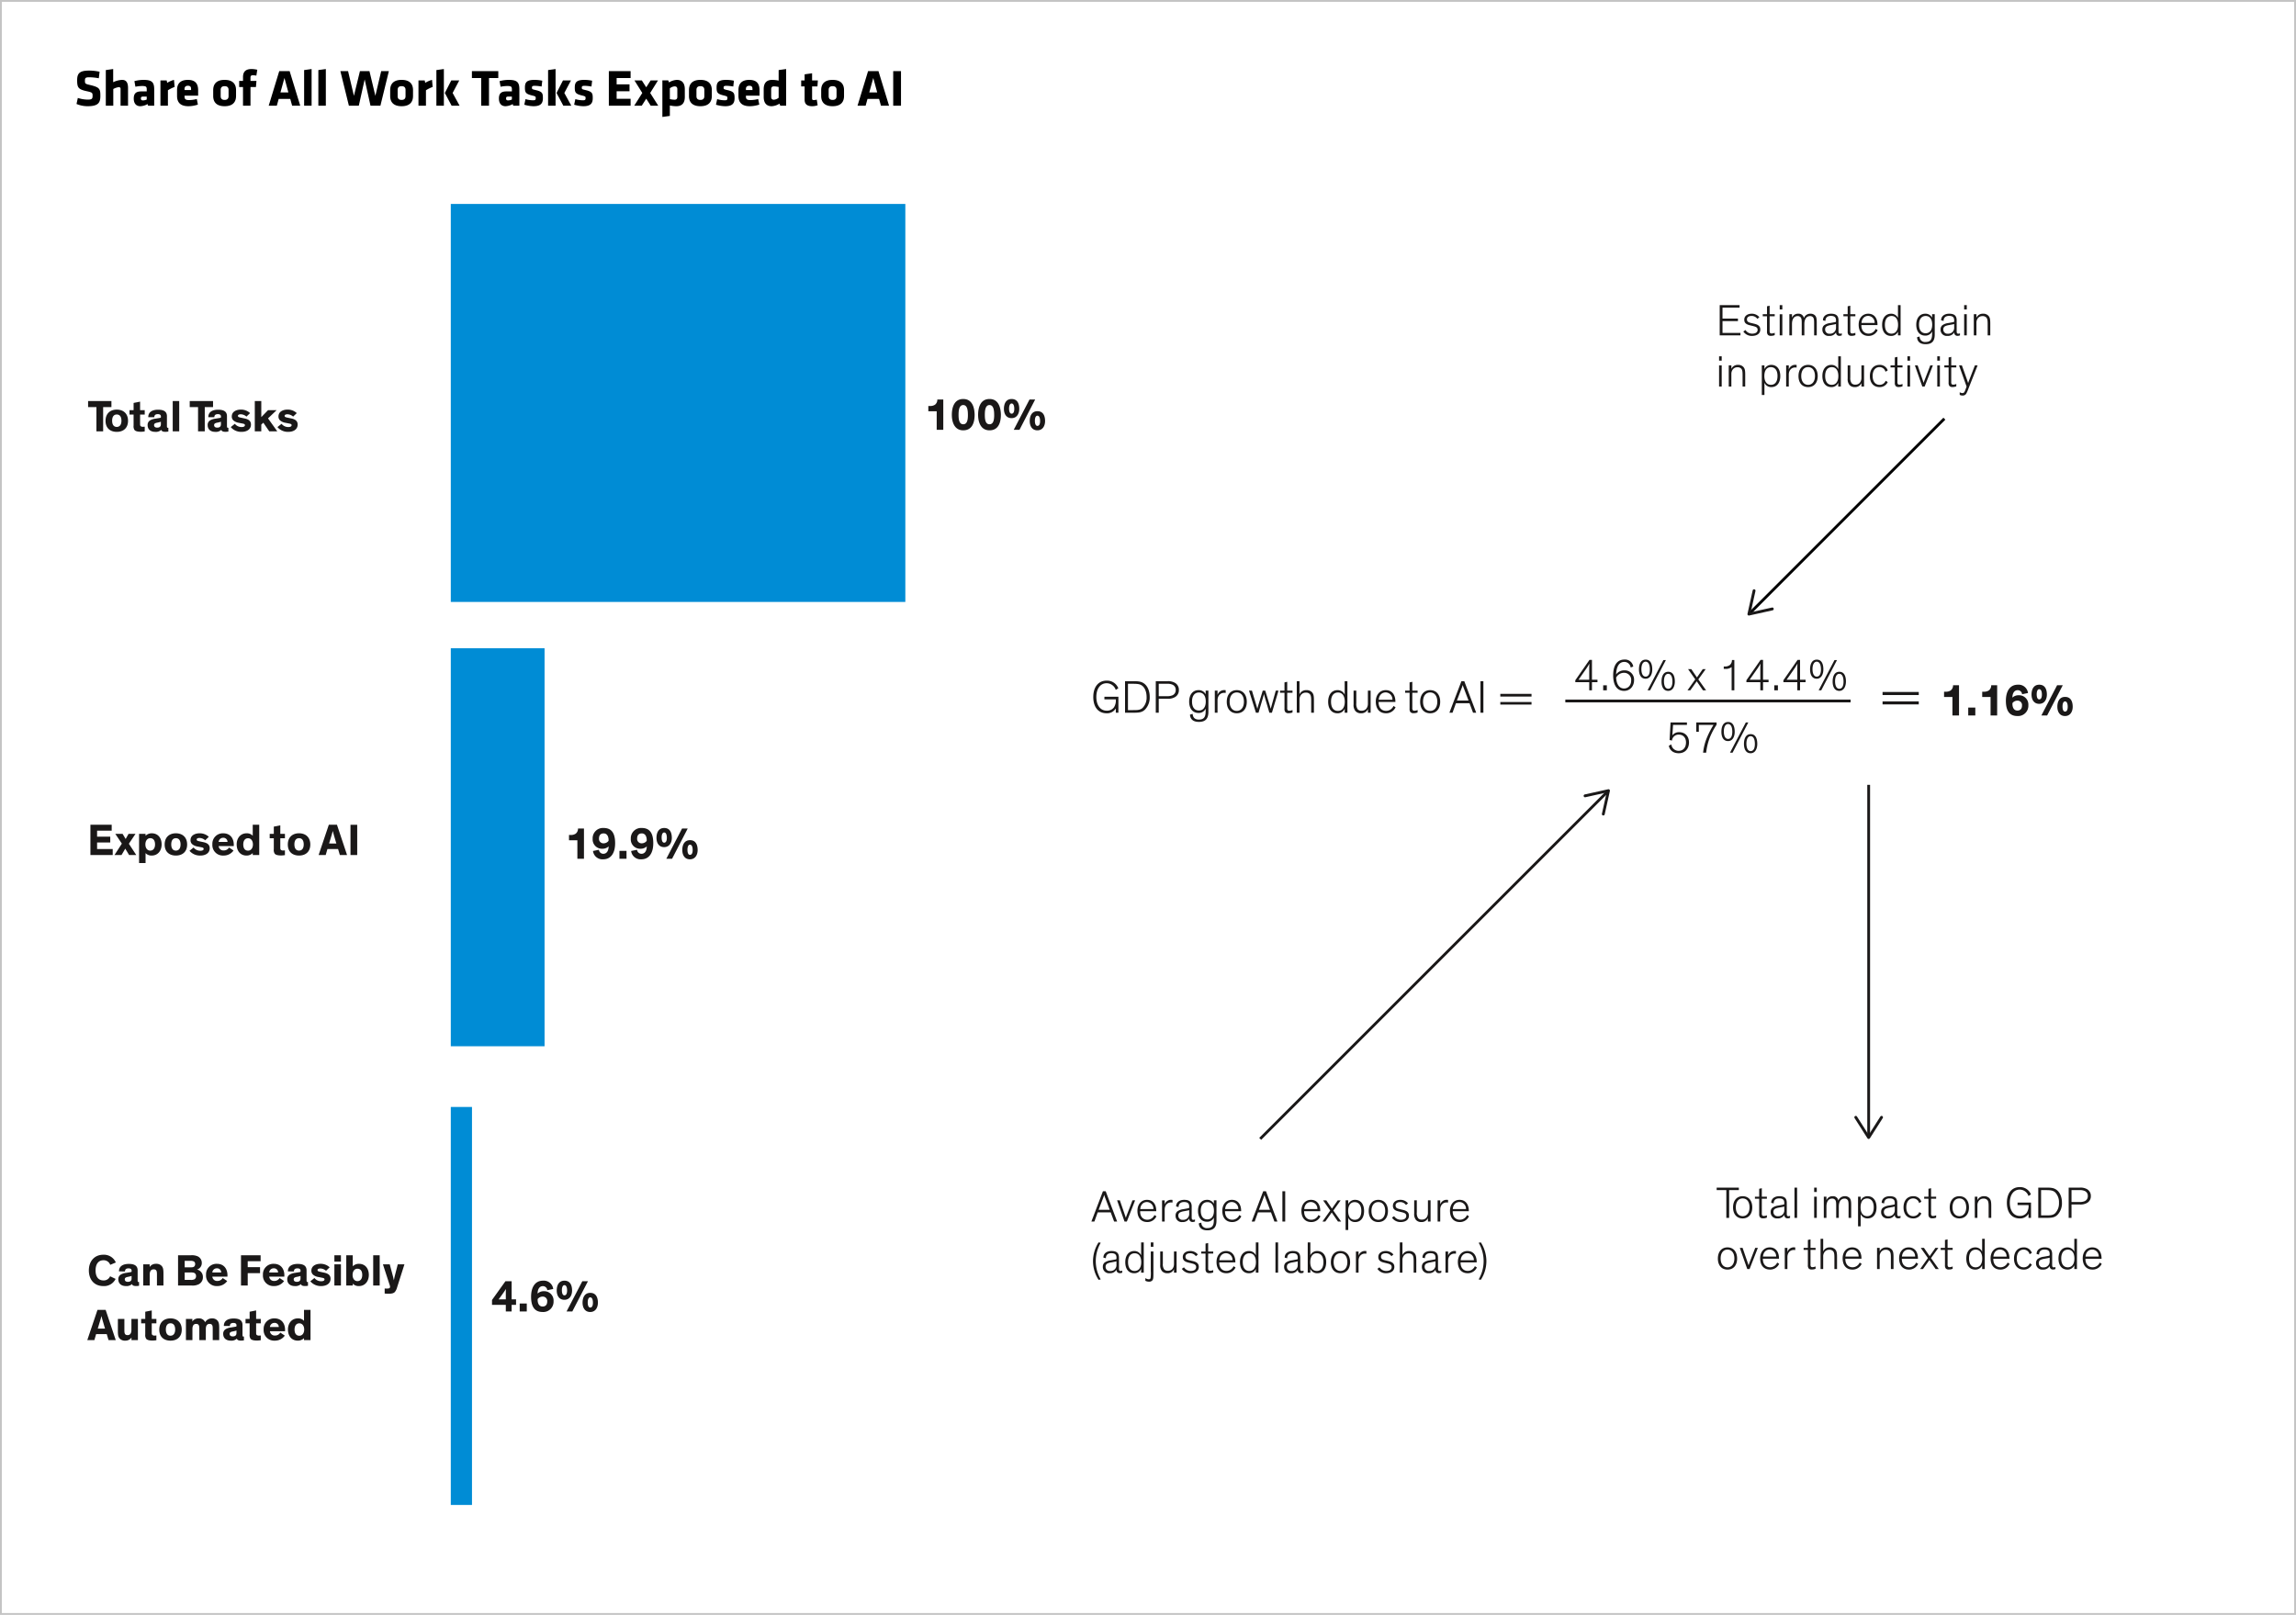 <svg xmlns="http://www.w3.org/2000/svg" xmlns:xlink="http://www.w3.org/1999/xlink" width="1238" height="871" viewBox="0 0 1238 871">
  <defs>
    <clipPath id="clip-path">
      <rect id="Rectangle_5511" data-name="Rectangle 5511" width="1142.466" height="701.7" transform="translate(-82)" fill="none"/>
    </clipPath>
    <clipPath id="clip-path-2">
      <rect id="Rectangle_5513" data-name="Rectangle 5513" width="976.466" height="701.7" fill="none"/>
    </clipPath>
  </defs>
  <g id="Display_Chart_1" data-name="Display Chart 1" transform="translate(-341 -1306)">
    <g id="Chart" transform="translate(0 4)">
      <g id="Rectangle_1" data-name="Rectangle 1" transform="translate(341 1302)" fill="none" stroke="#c4c4c4" stroke-width="1">
        <rect width="1238" height="871" stroke="none"/>
        <rect x="0.5" y="0.5" width="1237" height="870" fill="none"/>
      </g>
      <g id="Group_20155" data-name="Group 20155" transform="translate(463 1412)">
        <rect id="Rectangle_5508" data-name="Rectangle 5508" width="245.091" height="214.655" transform="translate(121.063)" fill="#008cd5"/>
        <rect id="Rectangle_5509" data-name="Rectangle 5509" width="50.564" height="214.659" transform="translate(121.063 239.642)" fill="#008cd5"/>
        <rect id="Rectangle_5510" data-name="Rectangle 5510" width="11.432" height="214.659" transform="translate(121.063 487.042)" fill="#008cd5"/>
        <g id="Group_20150" data-name="Group 20150" transform="translate(-5)">
          <g id="Group_20149" data-name="Group 20149" clip-path="url(#clip-path)">
            <path id="Path_23114" data-name="Path 23114" d="M.5-13.08H4.992V0H8.616V-13.08H13.08v-3.24H.5ZM9.912-5.664C9.912-1.8,12.36.288,15.96.288S22.032-1.8,22.032-5.664s-2.472-6.048-6.072-6.048S9.912-9.528,9.912-5.664Zm3.552-.048c0-2.112.864-3.36,2.5-3.36s2.52,1.224,2.52,3.36c0,2.088-.912,3.336-2.52,3.336S13.464-3.6,13.464-5.712ZM31.032-2.5a6.859,6.859,0,0,1-.888.048,1.741,1.741,0,0,1-1.32-.36c-.216-.216-.288-.528-.288-1.176V-9.048h2.5v-2.376h-2.5v-4.584l-3.5.7v3.888H22.824v2.376h2.208V-3.1a3.593,3.593,0,0,0,.48,2.352c.6.792,2.04.984,3.408.984A11.54,11.54,0,0,0,31.032.048ZM43.008-8.16c0-2.592-1.848-3.5-4.776-3.5-3.288,0-5.328,1.392-5.28,4.032l3.24.024c0-1.152.672-1.656,1.9-1.656,1.2,0,1.68.48,1.68,1.344v.192c0,.36-.1.432-.72.528l-2.208.36a7.606,7.606,0,0,0-2.808.864,2.828,2.828,0,0,0-1.44,2.616C32.592-1.032,34.2.288,36.72.288A4.238,4.238,0,0,0,39.936-.768h.024C40.2.072,41.136.264,42.144.264A8.425,8.425,0,0,0,43.776.12V-1.9h-.168c-.5,0-.6-.24-.6-.96ZM39.744-3.72c0,1.2-.816,1.728-1.968,1.728-1.008,0-1.7-.408-1.7-1.344a1.023,1.023,0,0,1,.48-.936,3.27,3.27,0,0,1,1.128-.384l.792-.168a7.883,7.883,0,0,0,1.272-.36Zm9.888-12.6h-3.5V0h3.5ZM55.3-13.08h4.488V0h3.624V-13.08h4.464v-3.24H55.3ZM75.384-8.16c0-2.592-1.848-3.5-4.776-3.5-3.288,0-5.328,1.392-5.28,4.032l3.24.024c0-1.152.672-1.656,1.9-1.656,1.2,0,1.68.48,1.68,1.344v.192c0,.36-.1.432-.72.528l-2.208.36a7.606,7.606,0,0,0-2.808.864,2.828,2.828,0,0,0-1.44,2.616c0,2.328,1.608,3.648,4.128,3.648A4.238,4.238,0,0,0,72.312-.768h.024c.24.84,1.176,1.032,2.184,1.032A8.425,8.425,0,0,0,76.152.12V-1.9h-.168c-.5,0-.6-.24-.6-.96ZM72.12-3.72c0,1.2-.816,1.728-1.968,1.728-1.008,0-1.7-.408-1.7-1.344a1.023,1.023,0,0,1,.48-.936,3.27,3.27,0,0,1,1.128-.384l.792-.168a7.883,7.883,0,0,0,1.272-.36Zm15.72-6.1a7.1,7.1,0,0,0-4.992-1.9c-2.256,0-4.872.984-4.872,3.7a2.8,2.8,0,0,0,.984,2.232,6.008,6.008,0,0,0,2.832,1.2l1.8.36c.768.144,1.464.264,1.464.912,0,.624-.6,1.008-1.776,1.008a4.582,4.582,0,0,1-3.648-1.752L77.424-2.28A7.345,7.345,0,0,0,83.28.288c2.712,0,5.04-1.272,5.04-3.936,0-2.184-1.68-2.928-3.528-3.312l-1.8-.384c-1.176-.24-1.7-.408-1.7-1.008,0-.576.7-.84,1.488-.84a4.683,4.683,0,0,1,3.1,1.248Zm2.544-6.5V0h3.5V-3.624l1.1-1.032L98.184,0h4.32L97.512-6.984l4.656-4.44H97.536L93.888-7.656V-16.32Zm22.632,6.5a7.1,7.1,0,0,0-4.992-1.9c-2.256,0-4.872.984-4.872,3.7a2.8,2.8,0,0,0,.984,2.232,6.008,6.008,0,0,0,2.832,1.2l1.8.36c.768.144,1.464.264,1.464.912,0,.624-.6,1.008-1.776,1.008a4.582,4.582,0,0,1-3.648-1.752L102.6-2.28A7.345,7.345,0,0,0,108.456.288c2.712,0,5.04-1.272,5.04-3.936,0-2.184-1.68-2.928-3.528-3.312l-1.8-.384c-1.176-.24-1.7-.408-1.7-1.008,0-.576.7-.84,1.488-.84a4.683,4.683,0,0,1,3.1,1.248Z" transform="translate(-70 122.636)" fill="#1a1818"/>
            <path id="Path_23115" data-name="Path 23115" d="M13.224-13.128V-16.32H1.752V0H13.776V-3.216H5.352V-6.744h7.1V-9.912h-7.1v-3.216Zm9.1,1.7L20.76-8.64,19.1-11.424H15.168L18.7-6.144,14.736,0h3.792l2.016-3.432L22.608,0h3.864L22.488-6.072l3.576-5.352ZM34.824.288c3.192,0,5.328-2.52,5.328-6,0-3.6-2.064-6-5.328-6a4.6,4.6,0,0,0-3.336,1.344v-1.056h-3.5V4.32h3.5V-1.032A4.3,4.3,0,0,0,34.824.288Zm-3.432-6c0-1.992,1.056-3.36,2.616-3.36,1.7,0,2.592,1.272,2.592,3.36,0,2.04-.96,3.336-2.592,3.336C32.448-2.376,31.392-3.72,31.392-5.712Zm10.392.048c0,3.864,2.448,5.952,6.048,5.952S53.9-1.8,53.9-5.664s-2.472-6.048-6.072-6.048S41.784-9.528,41.784-5.664Zm3.552-.048c0-2.112.864-3.36,2.5-3.36s2.52,1.224,2.52,3.36c0,2.088-.912,3.336-2.52,3.336S45.336-3.6,45.336-5.712Zm20.256-4.1a7.1,7.1,0,0,0-4.992-1.9c-2.256,0-4.872.984-4.872,3.7a2.8,2.8,0,0,0,.984,2.232,6.008,6.008,0,0,0,2.832,1.2l1.8.36c.768.144,1.464.264,1.464.912,0,.624-.6,1.008-1.776,1.008a4.582,4.582,0,0,1-3.648-1.752L55.176-2.28A7.345,7.345,0,0,0,61.032.288c2.712,0,5.04-1.272,5.04-3.936,0-2.184-1.68-2.928-3.528-3.312l-1.8-.384c-1.176-.24-1.7-.408-1.7-1.008,0-.576.7-.84,1.488-.84a4.683,4.683,0,0,1,3.1,1.248Zm10.9,5.76a3.206,3.206,0,0,1-2.832,1.584A2.544,2.544,0,0,1,70.9-4.8h8.136a6.979,6.979,0,0,0,.024-.72c0-3.48-1.92-6.192-5.688-6.192A5.632,5.632,0,0,0,67.512-5.76,5.649,5.649,0,0,0,73.44.288a6.446,6.446,0,0,0,5.472-2.712ZM73.344-9.288a2.194,2.194,0,0,1,2.328,2.232H70.9A2.391,2.391,0,0,1,73.344-9.288Zm12.6-2.424c-3.192,0-5.328,2.52-5.328,6,0,3.6,2.064,6,5.3,6a4.62,4.62,0,0,0,3.36-1.344V0h3.5V-16.32h-3.5v5.928A4.212,4.212,0,0,0,85.944-11.712Zm3.432,6c0,1.992-1.056,3.36-2.616,3.36-1.7,0-2.592-1.272-2.592-3.36,0-2.04.96-3.336,2.592-3.336C88.32-9.048,89.376-7.7,89.376-5.712ZM106.632-2.5a6.859,6.859,0,0,1-.888.048,1.741,1.741,0,0,1-1.32-.36c-.216-.216-.288-.528-.288-1.176V-9.048h2.5v-2.376h-2.5v-4.584l-3.5.7v3.888H98.424v2.376h2.208V-3.1a3.593,3.593,0,0,0,.48,2.352c.6.792,2.04.984,3.408.984a11.54,11.54,0,0,0,2.112-.192Zm1.56-3.168c0,3.864,2.448,5.952,6.048,5.952s6.072-2.088,6.072-5.952-2.472-6.048-6.072-6.048S108.192-9.528,108.192-5.664Zm3.552-.048c0-2.112.864-3.36,2.5-3.36s2.52,1.224,2.52,3.36c0,2.088-.912,3.336-2.52,3.336S111.744-3.6,111.744-5.712ZM129.552-3.24h5.736l.96,3.24h3.888l-5.448-16.32H130.3L124.8,0h3.816Zm4.8-2.976H130.44l1.392-4.584c.312-1.056.6-2.136.6-2.136h.024s.264,1.08.552,2.112Zm11.256-10.1h-3.624V0h3.624Z" transform="translate(-70 351.156)" fill="#1a1818"/>
            <path id="Path_23116" data-name="Path 23116" d="M12.36-4.992A3.658,3.658,0,0,1,8.76-2.76c-2.736,0-4.224-1.992-4.224-5.4s1.536-5.472,4.224-5.472a3.714,3.714,0,0,1,3.672,2.472l3.024-1.272a6.977,6.977,0,0,0-6.744-4.176c-4.728,0-7.8,3.432-7.8,8.448C.912-3.168,3.84.288,8.712.288a6.864,6.864,0,0,0,6.624-3.864ZM27.216-8.16c0-2.592-1.848-3.5-4.776-3.5-3.288,0-5.328,1.392-5.28,4.032l3.24.024c0-1.152.672-1.656,1.9-1.656,1.2,0,1.68.48,1.68,1.344v.192c0,.36-.1.432-.72.528l-2.208.36a7.606,7.606,0,0,0-2.808.864A2.828,2.828,0,0,0,16.8-3.36c0,2.328,1.608,3.648,4.128,3.648A4.238,4.238,0,0,0,24.144-.768h.024c.24.84,1.176,1.032,2.184,1.032A8.425,8.425,0,0,0,27.984.12V-1.9h-.168c-.5,0-.6-.24-.6-.96ZM23.952-3.72c0,1.2-.816,1.728-1.968,1.728-1.008,0-1.7-.408-1.7-1.344a1.023,1.023,0,0,1,.48-.936,3.27,3.27,0,0,1,1.128-.384l.792-.168a7.883,7.883,0,0,0,1.272-.36ZM41.136-6.48c0-2.52-.288-3.312-1.008-4.128a3.844,3.844,0,0,0-3-1.1,3.921,3.921,0,0,0-3.432,1.7v-1.416H30.24V0h3.5V-6.024c0-1.56.624-2.712,2.088-2.712,1.728,0,1.8,1.224,1.8,2.976V0h3.5Zm11.448-.576h3.024a7.33,7.33,0,0,1,1.92.168A1.735,1.735,0,0,1,58.7-5.112a1.91,1.91,0,0,1-.768,1.7,4.113,4.113,0,0,1-2.328.36H52.584Zm5.64-4.56a1.809,1.809,0,0,1-.5,1.344c-.456.408-.96.456-2.208.456H52.584V-13.3h2.952a3.572,3.572,0,0,1,2.064.36A1.562,1.562,0,0,1,58.224-11.616ZM56.28,0a7.469,7.469,0,0,0,3.912-.7A4.168,4.168,0,0,0,62.4-4.584a4.026,4.026,0,0,0-3.168-4.032V-8.64A3.565,3.565,0,0,0,61.8-12.1a3.852,3.852,0,0,0-2.112-3.6,7.628,7.628,0,0,0-3.72-.624h-6.96V0Zm16.8-4.056a3.206,3.206,0,0,1-2.832,1.584A2.544,2.544,0,0,1,67.488-4.8h8.136a6.982,6.982,0,0,0,.024-.72c0-3.48-1.92-6.192-5.688-6.192A5.632,5.632,0,0,0,64.1-5.76,5.649,5.649,0,0,0,70.032.288,6.446,6.446,0,0,0,75.5-2.424ZM69.936-9.288a2.194,2.194,0,0,1,2.328,2.232H67.488A2.391,2.391,0,0,1,69.936-9.288Zm23.592-3.84V-16.32H82.944V0h3.624V-6.672h6.648v-3.24H86.568v-3.216Zm10.224,9.072a3.206,3.206,0,0,1-2.832,1.584A2.544,2.544,0,0,1,98.16-4.8H106.3a6.979,6.979,0,0,0,.024-.72c0-3.48-1.92-6.192-5.688-6.192A5.632,5.632,0,0,0,94.776-5.76,5.649,5.649,0,0,0,100.7.288a6.446,6.446,0,0,0,5.472-2.712Zm-3.144-5.232a2.194,2.194,0,0,1,2.328,2.232H98.16A2.391,2.391,0,0,1,100.608-9.288ZM118.3-8.16c0-2.592-1.848-3.5-4.776-3.5-3.288,0-5.328,1.392-5.28,4.032l3.24.024c0-1.152.672-1.656,1.9-1.656,1.2,0,1.68.48,1.68,1.344v.192c0,.36-.1.432-.72.528l-2.208.36a7.606,7.606,0,0,0-2.808.864,2.828,2.828,0,0,0-1.44,2.616c0,2.328,1.608,3.648,4.128,3.648a4.238,4.238,0,0,0,3.216-1.056h.024c.24.84,1.176,1.032,2.184,1.032A8.425,8.425,0,0,0,119.064.12V-1.9H118.9c-.5,0-.6-.24-.6-.96Zm-3.264,4.44c0,1.2-.816,1.728-1.968,1.728-1.008,0-1.7-.408-1.7-1.344a1.023,1.023,0,0,1,.48-.936,3.27,3.27,0,0,1,1.128-.384l.792-.168a7.883,7.883,0,0,0,1.272-.36Zm15.72-6.1a7.1,7.1,0,0,0-4.992-1.9c-2.256,0-4.872.984-4.872,3.7a2.8,2.8,0,0,0,.984,2.232,6.008,6.008,0,0,0,2.832,1.2l1.8.36c.768.144,1.464.264,1.464.912,0,.624-.6,1.008-1.776,1.008a4.582,4.582,0,0,1-3.648-1.752L120.336-2.28A7.345,7.345,0,0,0,126.192.288c2.712,0,5.04-1.272,5.04-3.936,0-2.184-1.68-2.928-3.528-3.312l-1.8-.384c-1.176-.24-1.7-.408-1.7-1.008,0-.576.7-.84,1.488-.84a4.683,4.683,0,0,1,3.1,1.248Zm6.072-1.608H133.3V0h3.528Zm0-4.9H133.3v3.432h3.528ZM146.544.288c3.192,0,5.328-2.52,5.328-6,0-3.6-2.064-6-5.328-6a4.6,4.6,0,0,0-3.336,1.344V-16.32h-3.5V0h3.5V-1.032A4.3,4.3,0,0,0,146.544.288Zm-3.432-6c0-1.992,1.056-3.36,2.616-3.36,1.7,0,2.592,1.272,2.592,3.36,0,2.04-.96,3.336-2.592,3.336C144.168-2.376,143.112-3.72,143.112-5.712ZM157.728-16.32h-3.5V0h3.5Zm9.744,4.9-1.56,6.1c-.264,1.032-.528,2.448-.528,2.448h-.024s-.288-1.368-.576-2.448l-1.632-6.1H159.48l3.48,10.7a5.186,5.186,0,0,1,.36,1.392c0,.984-1.008.96-1.848.96-.336,0-.576,0-1.056-.024V4.32a20.579,20.579,0,0,0,2.136.1c1.992,0,2.808-.36,3.384-.984a6.5,6.5,0,0,0,1.2-2.5l3.936-12.36Z" transform="translate(-70 583.355)" fill="#1a1818"/>
            <path id="Path_23117" data-name="Path 23117" d="M4.824-3.24H10.56L11.52,0h3.888L9.96-16.32H5.568L.072,0H3.888Zm4.8-2.976H5.712L7.1-10.8c.312-1.056.6-2.136.6-2.136h.024s.264,1.08.552,2.112ZM16.56-4.944c0,2.52.288,3.312,1.008,4.128A3.735,3.735,0,0,0,20.52.288a3.862,3.862,0,0,0,3.384-1.7V0H27.36V-11.424h-3.5V-5.4c0,1.56-.624,2.712-2.04,2.712-1.728,0-1.752-1.224-1.752-2.976v-5.76h-3.5ZM37.32-2.5a6.859,6.859,0,0,1-.888.048,1.741,1.741,0,0,1-1.32-.36c-.216-.216-.288-.528-.288-1.176V-9.048h2.5v-2.376h-2.5v-4.584l-3.5.7v3.888H29.112v2.376H31.32V-3.1A3.593,3.593,0,0,0,31.8-.744c.6.792,2.04.984,3.408.984A11.54,11.54,0,0,0,37.32.048Zm1.56-3.168C38.88-1.8,41.328.288,44.928.288S51-1.8,51-5.664s-2.472-6.048-6.072-6.048S38.88-9.528,38.88-5.664Zm3.552-.048c0-2.112.864-3.36,2.5-3.36s2.52,1.224,2.52,3.36c0,2.088-.912,3.336-2.52,3.336S42.432-3.6,42.432-5.712Zm21.552-.312c0-1.56.552-2.712,1.992-2.712C67.7-8.736,67.7-7.512,67.7-5.76V0h3.5V-6.48c0-2.52-.288-3.312-1.008-4.128a3.681,3.681,0,0,0-2.928-1.1A4.2,4.2,0,0,0,63.6-9.648a3.5,3.5,0,0,0-3.552-2.064,3.8,3.8,0,0,0-3.336,1.7v-1.416H53.256V0h3.5V-6.024c0-1.56.552-2.712,1.968-2.712,1.728,0,1.752,1.224,1.752,2.976V0h3.5ZM83.76-8.16c0-2.592-1.848-3.5-4.776-3.5-3.288,0-5.328,1.392-5.28,4.032l3.24.024c0-1.152.672-1.656,1.9-1.656,1.2,0,1.68.48,1.68,1.344v.192c0,.36-.1.432-.72.528l-2.208.36a7.606,7.606,0,0,0-2.808.864,2.828,2.828,0,0,0-1.44,2.616c0,2.328,1.608,3.648,4.128,3.648A4.238,4.238,0,0,0,80.688-.768h.024C80.952.072,81.888.264,82.9.264A8.425,8.425,0,0,0,84.528.12V-1.9H84.36c-.5,0-.6-.24-.6-.96ZM80.5-3.72c0,1.2-.816,1.728-1.968,1.728-1.008,0-1.7-.408-1.7-1.344a1.023,1.023,0,0,1,.48-.936,3.27,3.27,0,0,1,1.128-.384l.792-.168a7.883,7.883,0,0,0,1.272-.36ZM93.6-2.5a6.859,6.859,0,0,1-.888.048,1.741,1.741,0,0,1-1.32-.36c-.216-.216-.288-.528-.288-1.176V-9.048h2.5v-2.376H91.1v-4.584l-3.5.7v3.888H85.392v2.376H87.6V-3.1a3.593,3.593,0,0,0,.48,2.352c.6.792,2.04.984,3.408.984A11.54,11.54,0,0,0,93.6.048Zm10.536-1.56A3.206,3.206,0,0,1,101.3-2.472,2.544,2.544,0,0,1,98.544-4.8h8.136a6.979,6.979,0,0,0,.024-.72c0-3.48-1.92-6.192-5.688-6.192A5.632,5.632,0,0,0,95.16-5.76,5.649,5.649,0,0,0,101.088.288a6.446,6.446,0,0,0,5.472-2.712Zm-3.144-5.232a2.194,2.194,0,0,1,2.328,2.232H98.544A2.391,2.391,0,0,1,100.992-9.288Zm12.6-2.424c-3.192,0-5.328,2.52-5.328,6,0,3.6,2.064,6,5.3,6a4.62,4.62,0,0,0,3.36-1.344V0h3.5V-16.32h-3.5v5.928A4.212,4.212,0,0,0,113.592-11.712Zm3.432,6c0,1.992-1.056,3.36-2.616,3.36-1.7,0-2.592-1.272-2.592-3.36,0-2.04.96-3.336,2.592-3.336C115.968-9.048,117.024-7.7,117.024-5.712Z" transform="translate(-70 612.793)" fill="#1a1818"/>
          </g>
        </g>
        <path id="Path_23120" data-name="Path 23120" d="M10.488-16.32H7.272a3.38,3.38,0,0,1-1.248,2.784,4.562,4.562,0,0,1-2.784.7H2.424v2.856H6.936V0h3.552Zm16.9,8.256c-.072-4.176-1.392-8.544-6.144-8.544-4.872,0-6.144,4.56-6.144,8.544,0,4.08,1.512,8.352,6.144,8.352C26.256.288,27.384-4.248,27.384-8.064Zm-3.624,0c0,2.3-.24,5.088-2.52,5.088-2.256,0-2.52-2.784-2.52-5.088,0-2.352.288-5.28,2.52-5.28S23.76-10.416,23.76-8.064Zm17.784,0c-.072-4.176-1.392-8.544-6.144-8.544-4.872,0-6.144,4.56-6.144,8.544,0,4.08,1.512,8.352,6.144,8.352C40.416.288,41.544-4.248,41.544-8.064Zm-3.624,0c0,2.3-.24,5.088-2.52,5.088-2.256,0-2.52-2.784-2.52-5.088,0-2.352.288-5.28,2.52-5.28S37.92-10.416,37.92-8.064ZM51.456-11.3c0-2.328-.744-5.3-4.1-5.3-3.216,0-4.176,2.784-4.176,5.3,0,2.5,1.128,5.016,4.128,5.016C50.208-6.288,51.456-8.76,51.456-11.3Zm-2.688.024c0,1.416-.384,2.592-1.44,2.592-1.008,0-1.368-1.3-1.368-2.76,0-1.512.432-2.736,1.368-2.736C48.288-14.184,48.768-13.008,48.768-11.28Zm11.256-5.04H56.976L48.48,0h3.1ZM65.376-4.728c0-2.328-.744-5.3-4.1-5.3-3.216,0-4.176,2.784-4.176,5.3,0,2.5,1.128,5.016,4.128,5.016C64.128.288,65.376-2.184,65.376-4.728ZM62.688-4.7c0,1.416-.384,2.592-1.44,2.592-1.008,0-1.368-1.3-1.368-2.76,0-1.512.432-2.736,1.368-2.736C62.208-7.608,62.688-6.432,62.688-4.7Z" transform="translate(376.13 121.809)" fill="#1a1818"/>
        <path id="Path_23119" data-name="Path 23119" d="M10.488-16.32H7.272a3.38,3.38,0,0,1-1.248,2.784,4.562,4.562,0,0,1-2.784.7H2.424v2.856H6.936V0h3.552ZM18.6-10.992c0-1.752.936-2.688,2.472-2.688,2.064,0,2.688,1.944,2.688,3.576,0,.144-.024.312-.024.456a3.377,3.377,0,0,1-2.688,1.32A2.378,2.378,0,0,1,18.6-10.992ZM15.36-4.2a5.11,5.11,0,0,0,5.5,4.488c4.08,0,6.432-3.264,6.432-8.688,0-5.64-2.088-8.208-6.216-8.208a5.555,5.555,0,0,0-5.9,5.856A5.021,5.021,0,0,0,20.352-5.4a4.813,4.813,0,0,0,3.432-1.272c-.024,2.256-.936,3.984-2.88,3.984a2.36,2.36,0,0,1-2.352-2.16ZM33.432,0V-4.272H29.616V0Zm5.736-10.992c0-1.752.936-2.688,2.472-2.688,2.064,0,2.688,1.944,2.688,3.576,0,.144-.024.312-.024.456a3.377,3.377,0,0,1-2.688,1.32A2.378,2.378,0,0,1,39.168-10.992ZM35.928-4.2a5.11,5.11,0,0,0,5.5,4.488c4.08,0,6.432-3.264,6.432-8.688,0-5.64-2.088-8.208-6.216-8.208a5.555,5.555,0,0,0-5.9,5.856A5.021,5.021,0,0,0,40.92-5.4a4.813,4.813,0,0,0,3.432-1.272c-.024,2.256-.936,3.984-2.88,3.984a2.36,2.36,0,0,1-2.352-2.16Zm21.936-7.1c0-2.328-.744-5.3-4.1-5.3-3.216,0-4.176,2.784-4.176,5.3,0,2.5,1.128,5.016,4.128,5.016C56.616-6.288,57.864-8.76,57.864-11.3Zm-2.688.024c0,1.416-.384,2.592-1.44,2.592-1.008,0-1.368-1.3-1.368-2.76,0-1.512.432-2.736,1.368-2.736C54.7-14.184,55.176-13.008,55.176-11.28Zm11.256-5.04H63.384L54.888,0h3.1ZM71.784-4.728c0-2.328-.744-5.3-4.1-5.3-3.216,0-4.176,2.784-4.176,5.3,0,2.5,1.128,5.016,4.128,5.016C70.536.288,71.784-2.184,71.784-4.728ZM69.1-4.7c0,1.416-.384,2.592-1.44,2.592-1.008,0-1.368-1.3-1.368-2.76,0-1.512.432-2.736,1.368-2.736C68.616-7.608,69.1-6.432,69.1-4.7Z" transform="translate(182.385 353.18)" fill="#1a1818"/>
        <path id="Path_23118" data-name="Path 23118" d="M11.112-6.528V-16.32H7.776L.528-6.192v2.616h7.44V0h3.144V-3.576h2.376V-6.528Zm-4.992,0C5.16-6.528,4.1-6.5,4.1-6.5v-.024s.744-.984,1.224-1.656l1.464-2.064c.672-.936,1.176-1.824,1.176-1.824h.048S7.968-10.44,7.968-9.24v2.712ZM19.272,0V-4.272H15.456V0ZM30.288-5.352c0,1.752-.936,2.688-2.472,2.688-2.064,0-2.688-1.944-2.688-3.576,0-.144.024-.312.024-.456a3.377,3.377,0,0,1,2.688-1.32A2.378,2.378,0,0,1,30.288-5.352Zm3.24-6.768a5.11,5.11,0,0,0-5.5-4.488c-4.08,0-6.432,3.264-6.432,8.688,0,5.64,2.136,8.208,6.216,8.208a5.555,5.555,0,0,0,5.9-5.856,5.021,5.021,0,0,0-5.184-5.352A4.813,4.813,0,0,0,25.1-9.648c.024-2.256.936-4.008,2.88-4.008a2.38,2.38,0,0,1,2.352,2.184ZM43.7-11.3c0-2.328-.744-5.3-4.1-5.3-3.216,0-4.176,2.784-4.176,5.3,0,2.5,1.128,5.016,4.128,5.016C42.456-6.288,43.7-8.76,43.7-11.3Zm-2.688.024c0,1.416-.384,2.592-1.44,2.592-1.008,0-1.368-1.3-1.368-2.76,0-1.512.432-2.736,1.368-2.736C40.536-14.184,41.016-13.008,41.016-11.28Zm11.256-5.04H49.224L40.728,0h3.1ZM57.624-4.728c0-2.328-.744-5.3-4.1-5.3-3.216,0-4.176,2.784-4.176,5.3,0,2.5,1.128,5.016,4.128,5.016C56.376.288,57.624-2.184,57.624-4.728ZM54.936-4.7c0,1.416-.384,2.592-1.44,2.592-1.008,0-1.368-1.3-1.368-2.76,0-1.512.432-2.736,1.368-2.736C54.456-7.608,54.936-6.432,54.936-4.7Z" transform="translate(142.766 597.339)" fill="#1a1818"/>
        <path id="Path_23123" data-name="Path 23123" d="M8.4-1.1c-3.425,0-5.55-3-5.55-7.4s2.125-7.4,5.55-7.4a5.2,5.2,0,0,1,4.925,3.6l1.375-.9a6.479,6.479,0,0,0-6.3-4.1c-4.475,0-7.2,3.45-7.2,8.8S3.8.3,8.4.3a5.436,5.436,0,0,0,4.95-2.625V0h1.4V-8.6H7.2v1.4h6.175v.15a7,7,0,0,1-1.05,4.2A4.655,4.655,0,0,1,8.4-1.1ZM22.2,0c3.325,0,5.175,0,6.95-1.75a9.347,9.347,0,0,0,2.475-6.8c0-3.1-1.125-6.225-3.675-7.6C26.55-16.925,25-17,22.725-17h-4.4V0ZM19.9-15.6h2.15c2.9,0,4.375.05,5.725,1.225,1.425,1.225,2.175,3.5,2.175,5.9a7.9,7.9,0,0,1-2.175,5.9C26.475-1.4,24.9-1.4,22.625-1.4H19.9ZM41.15-7.525A7.39,7.39,0,0,0,45.225-8.4a4.2,4.2,0,0,0,2.125-3.85,4.238,4.238,0,0,0-2.125-3.875A7.39,7.39,0,0,0,41.15-17H34.9V0h1.6V-7.525ZM36.5-15.6h4.3a6.754,6.754,0,0,1,3.1.475,2.907,2.907,0,0,1,1.75,2.85A2.966,2.966,0,0,1,43.9-9.4a7.116,7.116,0,0,1-3.1.475H36.5Zm26.775,3.7H61.8v1.95a4.13,4.13,0,0,0-3.875-2.225C54.975-12.175,52.9-9.85,52.9-6S54.875.125,57.9.125a4.009,4.009,0,0,0,3.9-2.35V-1c0,2.575-.4,4.7-3.65,4.7-2.425,0-3.225-1.35-3.375-3.075l-1.425.4c.125,2.225,1.425,3.925,4.8,3.925,3.525,0,5.125-1.7,5.125-5.425ZM61.85-6.025c0,3.1-1.425,4.825-3.7,4.825-2.35,0-3.7-1.75-3.7-4.85,0-3.15,1.45-4.85,3.75-4.85C60.425-10.9,61.85-9.2,61.85-6.025Zm10.75-6.1a4.332,4.332,0,0,0-.8-.075,3.745,3.745,0,0,0-3.6,2.6v-2.3H66.725V0H68.2V-6.725c0-2.4,1.5-4,3.575-4a4.6,4.6,0,0,1,.825.075ZM73.175-5.9c0,3.75,2.025,6.2,5.4,6.2s5.4-2.45,5.4-6.2c0-3.775-2.05-6.275-5.4-6.275S73.175-9.675,73.175-5.9Zm1.55-.025c0-3.1,1.5-5,3.85-5s3.85,1.875,3.85,5c0,3.075-1.55,4.95-3.85,4.95S74.725-2.825,74.725-5.925Zm19.2-5.975h-1.35l-2.15,7.05c-.3.975-.6,2.125-.75,2.675H89.65c-.15-.55-.475-1.675-.775-2.65L86.75-11.9H85.175L88.9,0h1.4l2.3-7.8c.325-1.1.55-1.9.625-2.225h.025c.075.3.3,1.225.6,2.2L96.15,0h1.375l3.55-11.9H99.6l-1.95,7c-.325,1.2-.625,2.2-.775,2.75H96.85c-.15-.55-.45-1.7-.75-2.675Zm7.975,1.15h2.4v8.6a2.709,2.709,0,0,0,.475,1.825,2.136,2.136,0,0,0,1.7.575,5.078,5.078,0,0,0,2.15-.4V-1.475a3.845,3.845,0,0,1-1.7.4A1.063,1.063,0,0,1,106-1.4a2.287,2.287,0,0,1-.225-1.3v-8.05h2.85V-11.9h-2.85v-4.775l-1.475.325v4.45h-2.4Zm18.275,4.025c0-2.65-.3-3.45-1.05-4.3a3.824,3.824,0,0,0-2.95-1.15,3.874,3.874,0,0,0-3.775,2.25V-17h-1.475V0H112.4V-7.075a4,4,0,0,1,1-2.775,3.151,3.151,0,0,1,2.425-.975,2.72,2.72,0,0,1,2.125.775c.625.675.75,1.775.75,3.65V0h1.475ZM132.8.3a4.063,4.063,0,0,0,3.95-2.425V0h1.475V-17H136.75v7.225a4.123,4.123,0,0,0-3.875-2.4c-2.95,0-5.025,2.3-5.025,6.275C127.85-1.9,129.875.3,132.8.3Zm4-6.225c0,3.2-1.425,4.95-3.7,4.95-2.35,0-3.7-1.8-3.7-4.975,0-3.225,1.45-4.95,3.75-4.95C135.375-10.9,136.8-9.175,136.8-5.925Zm4.75,1.475a4.987,4.987,0,0,0,1.05,3.6A3.824,3.824,0,0,0,145.55.3a3.8,3.8,0,0,0,3.725-2.25V0h1.475V-11.9h-1.475v7.075c0,1.75-.925,3.75-3.375,3.75a2.684,2.684,0,0,1-2.125-.775,5,5,0,0,1-.75-3.25v-6.8H141.55Zm21.525.8a4.321,4.321,0,0,1-4,2.65c-2.225,0-4.025-1.525-4.025-4.625V-5.8h9.05V-6c0-3.525-1.75-6.175-5.2-6.175-3.2,0-5.375,2.525-5.375,6.15,0,4.05,2.15,6.325,5.5,6.325A5.529,5.529,0,0,0,164.2-2.925Zm-4.175-7.3A3.738,3.738,0,0,1,162.5-7h-7.4C155.3-9.4,156.725-10.95,158.9-10.95Zm10.45.2h2.4v8.6a2.709,2.709,0,0,0,.475,1.825,2.136,2.136,0,0,0,1.7.575,5.078,5.078,0,0,0,2.15-.4V-1.475a3.845,3.845,0,0,1-1.7.4,1.063,1.063,0,0,1-.925-.325,2.287,2.287,0,0,1-.225-1.3v-8.05h2.85V-11.9h-2.85v-4.775l-1.475.325v4.45h-2.4Zm8.1,4.85c0,3.75,2.025,6.2,5.4,6.2s5.4-2.45,5.4-6.2c0-3.775-2.05-6.275-5.4-6.275S177.45-9.675,177.45-5.9ZM179-5.925c0-3.1,1.5-5,3.85-5s3.85,1.875,3.85,5c0,3.075-1.55,4.95-3.85,4.95S179-2.825,179-5.925Zm17.75.8h7.325L205.975,0h1.7L201.25-17H199.7L193.225,0H194.9Zm6.775-1.45h-6.25L199.65-12.8c.45-1.15.55-1.5.75-2.1h.025a19.555,19.555,0,0,0,.725,2.075ZM211.55-17h-1.575V0h1.575ZM237.5-5.775H220.675v1.4H237.5Zm0-4.375H220.675v1.425H237.5Z" transform="translate(466.294 274.404)" fill="#1a1818"/>
        <path id="Path_23130" data-name="Path 23130" d="M3.576-4.92h7.032L12.432,0h1.632L7.9-16.32H6.408L.192,0H1.8Zm6.5-1.392h-6l2.28-5.976c.432-1.1.528-1.44.72-2.016H7.1a18.77,18.77,0,0,0,.7,1.992Zm13.68-5.112H22.344L19.488-4.032c-.384.984-.648,1.752-.72,1.992h-.024L18.1-3.96l-2.568-7.464H14.04L18.048,0H19.3ZM34.176-3.5A4.148,4.148,0,0,1,30.336-.96c-2.136,0-3.864-1.464-3.864-4.44v-.168H35.16V-5.76c0-3.384-1.68-5.928-4.992-5.928-3.072,0-5.16,2.424-5.16,5.9,0,3.888,2.064,6.072,5.28,6.072a5.308,5.308,0,0,0,4.968-3.1Zm-4.008-7.008A3.589,3.589,0,0,1,33.624-6.72h-7.1C26.712-9.024,28.08-10.512,30.168-10.512ZM43.92-11.64a4.159,4.159,0,0,0-.768-.072,3.6,3.6,0,0,0-3.456,2.5v-2.208H38.28V0H39.7V-6.456c0-2.3,1.44-3.84,3.432-3.84a4.419,4.419,0,0,1,.792.072Zm9,7.608a3.13,3.13,0,0,1-3.36,3.12,2.205,2.205,0,0,1-2.5-2.28,1.838,1.838,0,0,1,.96-1.752,7.088,7.088,0,0,1,2.04-.6l1.416-.264a9.867,9.867,0,0,0,1.44-.336ZM47.208-7.8c0-1.7,1.008-2.712,2.928-2.712,2.04,0,2.784.816,2.784,2.4v.36c0,.5-.168.552-.576.624l-2.616.48A6.8,6.8,0,0,0,46.44-5.4a2.889,2.889,0,0,0-.864,2.232A3.306,3.306,0,0,0,49.224.288a3.921,3.921,0,0,0,3.7-1.9h.024A1.677,1.677,0,0,0,54.816.24,2.649,2.649,0,0,0,56.04-.024v-1.1a1.922,1.922,0,0,1-.864.216c-.84,0-.912-.552-.912-1.488V-8.088c0-2.88-1.7-3.6-4.056-3.6-2.5,0-4.368,1.32-4.32,3.576Zm20.424-3.624H66.216v1.872a3.965,3.965,0,0,0-3.72-2.136c-2.832,0-4.824,2.232-4.824,5.928s1.9,5.88,4.8,5.88a3.849,3.849,0,0,0,3.744-2.256V-.96c0,2.472-.384,4.512-3.5,4.512A2.87,2.87,0,0,1,59.472.6L58.1.984c.12,2.136,1.368,3.768,4.608,3.768,3.384,0,4.92-1.632,4.92-5.208Zm-1.368,5.64c0,2.976-1.368,4.632-3.552,4.632-2.256,0-3.552-1.68-3.552-4.656,0-3.024,1.392-4.656,3.6-4.656C64.9-10.464,66.264-8.832,66.264-5.784ZM79.944-3.5A4.148,4.148,0,0,1,76.1-.96c-2.136,0-3.864-1.464-3.864-4.44v-.168h8.688V-5.76c0-3.384-1.68-5.928-4.992-5.928-3.072,0-5.16,2.424-5.16,5.9,0,3.888,2.064,6.072,5.28,6.072a5.308,5.308,0,0,0,4.968-3.1Zm-4.008-7.008A3.589,3.589,0,0,1,79.392-6.72h-7.1C72.48-9.024,73.848-10.512,75.936-10.512ZM90-4.92h7.032L98.856,0h1.632L94.32-16.32H92.832L86.616,0h1.608Zm6.5-1.392h-6l2.28-5.976c.432-1.1.528-1.44.72-2.016h.024a18.772,18.772,0,0,0,.7,1.992Zm8.184-10.008h-1.512V0h1.512ZM122.592-3.5a4.148,4.148,0,0,1-3.84,2.544c-2.136,0-3.864-1.464-3.864-4.44v-.168h8.688V-5.76c0-3.384-1.68-5.928-4.992-5.928-3.072,0-5.16,2.424-5.16,5.9,0,3.888,2.064,6.072,5.28,6.072a5.308,5.308,0,0,0,4.968-3.1Zm-4.008-7.008A3.589,3.589,0,0,1,122.04-6.72h-7.1C115.128-9.024,116.5-10.512,118.584-10.512ZM130.632-5.9l3.96-5.52h-1.584l-3.12,4.464-3.048-4.464h-1.728l3.864,5.5L124.776,0h1.536l3.456-4.872L133.128,0h1.7ZM142.44.288c2.832,0,4.776-2.16,4.776-5.952,0-3.84-1.944-6.024-4.824-6.024a3.958,3.958,0,0,0-3.72,2.3v-2.04h-1.416V4.56h1.416v-6.6A3.912,3.912,0,0,0,142.44.288Zm-3.816-5.976c0-3.12,1.368-4.776,3.5-4.776,2.208,0,3.6,1.656,3.6,4.752,0,3.048-1.3,4.776-3.552,4.776C139.992-.936,138.624-2.616,138.624-5.688Zm11.088.024c0,3.6,1.944,5.952,5.184,5.952s5.184-2.352,5.184-5.952c0-3.624-1.968-6.024-5.184-6.024S149.712-9.288,149.712-5.664Zm1.488-.024c0-2.976,1.44-4.8,3.7-4.8s3.7,1.8,3.7,4.8c0,2.952-1.488,4.752-3.7,4.752S151.2-2.712,151.2-5.688Zm19.7-4.128a5.213,5.213,0,0,0-4.152-1.872c-2.184,0-3.984,1.152-3.984,3.216,0,1.9,1.2,2.592,3.216,3.072l1.584.384c1.368.336,2.4.7,2.4,1.968,0,1.224-.912,2.088-2.832,2.112a4.229,4.229,0,0,1-3.72-1.968l-1.152.816a5.483,5.483,0,0,0,4.7,2.376c2.568-.024,4.44-1.2,4.44-3.432,0-2.04-1.488-2.736-3.408-3.168l-1.512-.36c-1.512-.336-2.28-.768-2.28-1.968,0-1.272,1.128-1.848,2.52-1.848a3.743,3.743,0,0,1,3.1,1.584Zm3.336,5.544a4.787,4.787,0,0,0,1.008,3.456,3.671,3.671,0,0,0,2.832,1.1,3.646,3.646,0,0,0,3.576-2.16V0h1.416V-11.424h-1.416v6.792c0,1.68-.888,3.6-3.24,3.6a2.576,2.576,0,0,1-2.04-.744,4.8,4.8,0,0,1-.72-3.12v-6.528H174.24ZM192.5-11.64a4.159,4.159,0,0,0-.768-.072,3.6,3.6,0,0,0-3.456,2.5v-2.208h-1.416V0h1.416V-6.456c0-2.3,1.44-3.84,3.432-3.84a4.419,4.419,0,0,1,.792.072ZM202.7-3.5a4.148,4.148,0,0,1-3.84,2.544C196.728-.96,195-2.424,195-5.4v-.168h8.688V-5.76c0-3.384-1.68-5.928-4.992-5.928-3.072,0-5.16,2.424-5.16,5.9,0,3.888,2.064,6.072,5.28,6.072a5.308,5.308,0,0,0,4.968-3.1ZM198.7-10.512a3.589,3.589,0,0,1,3.456,3.792h-7.1C195.24-9.024,196.608-10.512,198.7-10.512Z" transform="translate(466.294 548.83)" fill="#1a1818"/>
        <path id="Path_23131" data-name="Path 23131" d="M5.232,3.624A19.581,19.581,0,0,1,2.544-6.264a19.562,19.562,0,0,1,2.688-9.888l-1.2-.168A19.162,19.162,0,0,0,1.056-6.192a18.576,18.576,0,0,0,3,10.032ZM13.7-4.032a3.13,3.13,0,0,1-3.36,3.12,2.205,2.205,0,0,1-2.5-2.28,1.838,1.838,0,0,1,.96-1.752,7.088,7.088,0,0,1,2.04-.6l1.416-.264a9.867,9.867,0,0,0,1.44-.336ZM7.992-7.8c0-1.7,1.008-2.712,2.928-2.712,2.04,0,2.784.816,2.784,2.4v.36c0,.5-.168.552-.576.624l-2.616.48A6.8,6.8,0,0,0,7.224-5.4,2.889,2.889,0,0,0,6.36-3.168,3.306,3.306,0,0,0,10.008.288a3.921,3.921,0,0,0,3.7-1.9h.024A1.677,1.677,0,0,0,15.6.24a2.649,2.649,0,0,0,1.224-.264v-1.1a1.922,1.922,0,0,1-.864.216c-.84,0-.912-.552-.912-1.488V-8.088c0-2.88-1.7-3.6-4.056-3.6-2.5,0-4.368,1.32-4.32,3.576ZM23.208.288A3.9,3.9,0,0,0,27-2.04V0h1.416V-16.32H27v6.936a3.958,3.958,0,0,0-3.72-2.3c-2.832,0-4.824,2.208-4.824,6.024C18.456-1.824,20.4.288,23.208.288Zm3.84-5.976c0,3.072-1.368,4.752-3.552,4.752-2.256,0-3.552-1.728-3.552-4.776,0-3.1,1.392-4.752,3.6-4.752C25.68-10.464,27.048-8.808,27.048-5.688Zm5.16-5.736V-.888a19.289,19.289,0,0,1-.12,3.816.935.935,0,0,1-1.008.624,3.339,3.339,0,0,1-1.8-.648V4.368a4.233,4.233,0,0,0,1.944.48,2.29,2.29,0,0,0,1.848-.72c.5-.672.552-1.344.552-3.912v-11.64Zm1.416-4.9H32.208v2.352h1.416ZM37.3-4.272A4.787,4.787,0,0,0,38.3-.816a3.671,3.671,0,0,0,2.832,1.1,3.646,3.646,0,0,0,3.576-2.16V0h1.416V-11.424H44.712v6.792c0,1.68-.888,3.6-3.24,3.6a2.576,2.576,0,0,1-2.04-.744,4.8,4.8,0,0,1-.72-3.12v-6.528H37.3ZM57.6-9.816a5.213,5.213,0,0,0-4.152-1.872c-2.184,0-3.984,1.152-3.984,3.216,0,1.9,1.2,2.592,3.216,3.072l1.584.384c1.368.336,2.4.7,2.4,1.968,0,1.224-.912,2.088-2.832,2.112A4.229,4.229,0,0,1,50.112-2.9l-1.152.816a5.483,5.483,0,0,0,4.7,2.376c2.568-.024,4.44-1.2,4.44-3.432,0-2.04-1.488-2.736-3.408-3.168l-1.512-.36C51.672-7.008,50.9-7.44,50.9-8.64c0-1.272,1.128-1.848,2.52-1.848A3.743,3.743,0,0,1,56.52-8.9Zm1.824-.5h2.3v8.256a2.6,2.6,0,0,0,.456,1.752A2.051,2.051,0,0,0,63.816.24,4.875,4.875,0,0,0,65.88-.144V-1.416a3.691,3.691,0,0,1-1.632.384,1.021,1.021,0,0,1-.888-.312,2.2,2.2,0,0,1-.216-1.248V-10.32H65.88v-1.1H63.144v-4.584l-1.416.312v4.272h-2.3ZM76.824-3.5A4.148,4.148,0,0,1,72.984-.96c-2.136,0-3.864-1.464-3.864-4.44v-.168h8.688V-5.76c0-3.384-1.68-5.928-4.992-5.928-3.072,0-5.16,2.424-5.16,5.9,0,3.888,2.064,6.072,5.28,6.072a5.308,5.308,0,0,0,4.968-3.1Zm-4.008-7.008A3.589,3.589,0,0,1,76.272-6.72h-7.1C69.36-9.024,70.728-10.512,72.816-10.512ZM85.056.288A3.9,3.9,0,0,0,88.848-2.04V0h1.416V-16.32H88.848v6.936a3.958,3.958,0,0,0-3.72-2.3C82.3-11.688,80.3-9.48,80.3-5.664,80.3-1.824,82.248.288,85.056.288ZM88.9-5.688c0,3.072-1.368,4.752-3.552,4.752-2.256,0-3.552-1.728-3.552-4.776,0-3.1,1.392-4.752,3.6-4.752C87.528-10.464,88.9-8.808,88.9-5.688ZM100.848-16.32H99.432V0h1.416ZM111.456-4.032a3.13,3.13,0,0,1-3.36,3.12,2.205,2.205,0,0,1-2.5-2.28,1.837,1.837,0,0,1,.96-1.752,7.089,7.089,0,0,1,2.04-.6l1.416-.264a9.867,9.867,0,0,0,1.44-.336ZM105.744-7.8c0-1.7,1.008-2.712,2.928-2.712,2.04,0,2.784.816,2.784,2.4v.36c0,.5-.168.552-.576.624l-2.616.48A6.8,6.8,0,0,0,104.976-5.4a2.889,2.889,0,0,0-.864,2.232A3.306,3.306,0,0,0,107.76.288a3.921,3.921,0,0,0,3.7-1.9h.024A1.677,1.677,0,0,0,113.352.24a2.649,2.649,0,0,0,1.224-.264v-1.1a1.922,1.922,0,0,1-.864.216c-.84,0-.912-.552-.912-1.488V-8.088c0-2.88-1.7-3.6-4.056-3.6-2.5,0-4.368,1.32-4.32,3.576ZM122.016.288c2.832,0,4.776-2.16,4.776-5.952,0-3.84-1.944-6.024-4.824-6.024a3.958,3.958,0,0,0-3.72,2.3V-16.32h-1.416V0h1.416V-2.04A3.912,3.912,0,0,0,122.016.288ZM118.2-5.688c0-3.12,1.368-4.776,3.5-4.776,2.208,0,3.6,1.656,3.6,4.752,0,3.048-1.3,4.776-3.552,4.776C119.568-.936,118.2-2.616,118.2-5.688Zm11.112.024c0,3.6,1.944,5.952,5.184,5.952s5.184-2.352,5.184-5.952c0-3.624-1.968-6.024-5.184-6.024S129.312-9.288,129.312-5.664Zm1.488-.024c0-2.976,1.44-4.8,3.7-4.8s3.7,1.8,3.7,4.8c0,2.952-1.488,4.752-3.7,4.752S130.8-2.712,130.8-5.688Zm17.664-5.952a4.159,4.159,0,0,0-.768-.072,3.6,3.6,0,0,0-3.456,2.5v-2.208h-1.416V0h1.416V-6.456c0-2.3,1.44-3.84,3.432-3.84a4.419,4.419,0,0,1,.792.072Zm14.568,1.824a5.213,5.213,0,0,0-4.152-1.872c-2.184,0-3.984,1.152-3.984,3.216,0,1.9,1.2,2.592,3.216,3.072l1.584.384c1.368.336,2.4.7,2.4,1.968,0,1.224-.912,2.088-2.832,2.112a4.229,4.229,0,0,1-3.72-1.968l-1.152.816A5.483,5.483,0,0,0,159.1.288c2.568-.024,4.44-1.2,4.44-3.432,0-2.04-1.488-2.736-3.408-3.168l-1.512-.36c-1.512-.336-2.28-.768-2.28-1.968,0-1.272,1.128-1.848,2.52-1.848a3.743,3.743,0,0,1,3.1,1.584Zm12.336,3.36c0-2.544-.288-3.312-1.008-4.128a3.671,3.671,0,0,0-2.832-1.1,3.719,3.719,0,0,0-3.624,2.16V-16.32h-1.416V0H167.9V-6.792a3.839,3.839,0,0,1,.96-2.664,3.025,3.025,0,0,1,2.328-.936,2.611,2.611,0,0,1,2.04.744c.6.648.72,1.7.72,3.5V0h1.416Zm10.368,2.424a3.13,3.13,0,0,1-3.36,3.12,2.205,2.205,0,0,1-2.5-2.28,1.838,1.838,0,0,1,.96-1.752,7.088,7.088,0,0,1,2.04-.6l1.416-.264a9.868,9.868,0,0,0,1.44-.336ZM180.024-7.8c0-1.7,1.008-2.712,2.928-2.712,2.04,0,2.784.816,2.784,2.4v.36c0,.5-.168.552-.576.624l-2.616.48A6.8,6.8,0,0,0,179.256-5.4a2.889,2.889,0,0,0-.864,2.232A3.306,3.306,0,0,0,182.04.288a3.921,3.921,0,0,0,3.7-1.9h.024A1.677,1.677,0,0,0,187.632.24a2.649,2.649,0,0,0,1.224-.264v-1.1a1.922,1.922,0,0,1-.864.216c-.84,0-.912-.552-.912-1.488V-8.088c0-2.88-1.7-3.6-4.056-3.6-2.5,0-4.368,1.32-4.32,3.576Zm16.728-3.84a4.159,4.159,0,0,0-.768-.072,3.6,3.6,0,0,0-3.456,2.5v-2.208h-1.416V0h1.416V-6.456c0-2.3,1.44-3.84,3.432-3.84a4.419,4.419,0,0,1,.792.072Zm10.2,8.136a4.148,4.148,0,0,1-3.84,2.544c-2.136,0-3.864-1.464-3.864-4.44v-.168h8.688V-5.76c0-3.384-1.68-5.928-4.992-5.928-3.072,0-5.16,2.424-5.16,5.9,0,3.888,2.064,6.072,5.28,6.072a5.308,5.308,0,0,0,4.968-3.1Zm-4.008-7.008A3.589,3.589,0,0,1,206.4-6.72h-7.1C199.488-9.024,200.856-10.512,202.944-10.512ZM210.168,3.84a18.575,18.575,0,0,0,3-10.032,19.162,19.162,0,0,0-2.976-10.128l-1.2.168a19.562,19.562,0,0,1,2.688,9.888,19.581,19.581,0,0,1-2.688,9.888Z" transform="translate(466.294 576.429)" fill="#1a1818"/>
        <path id="Path_23129" data-name="Path 23129" d="M.36-14.976H5.568V0H7.08V-14.976h5.232V-16.32H.36ZM9.192-5.664c0,3.6,1.944,5.952,5.184,5.952S19.56-2.064,19.56-5.664c0-3.624-1.968-6.024-5.184-6.024S9.192-9.288,9.192-5.664Zm1.488-.024c0-2.976,1.44-4.8,3.7-4.8s3.7,1.8,3.7,4.8c0,2.952-1.488,4.752-3.7,4.752S10.68-2.712,10.68-5.688Zm10.3-4.632h2.3v8.256a2.6,2.6,0,0,0,.456,1.752A2.051,2.051,0,0,0,25.368.24a4.875,4.875,0,0,0,2.064-.384V-1.416a3.691,3.691,0,0,1-1.632.384,1.021,1.021,0,0,1-.888-.312A2.2,2.2,0,0,1,24.7-2.592V-10.32h2.736v-1.1H24.7v-4.584L23.28-15.7v4.272h-2.3Zm15.84,6.288a3.13,3.13,0,0,1-3.36,3.12,2.205,2.205,0,0,1-2.5-2.28,1.838,1.838,0,0,1,.96-1.752,7.089,7.089,0,0,1,2.04-.6l1.416-.264a9.868,9.868,0,0,0,1.44-.336ZM31.1-7.8c0-1.7,1.008-2.712,2.928-2.712,2.04,0,2.784.816,2.784,2.4v.36c0,.5-.168.552-.576.624l-2.616.48A6.8,6.8,0,0,0,30.336-5.4a2.889,2.889,0,0,0-.864,2.232A3.306,3.306,0,0,0,33.12.288a3.921,3.921,0,0,0,3.7-1.9h.024A1.677,1.677,0,0,0,38.712.24a2.649,2.649,0,0,0,1.224-.264v-1.1a1.922,1.922,0,0,1-.864.216c-.84,0-.912-.552-.912-1.488V-8.088c0-2.88-1.7-3.6-4.056-3.6-2.5,0-4.368,1.32-4.32,3.576Zm12.624-8.52H42.312V0h1.416Zm10.608,4.9H52.92V0h1.416Zm0-4.9H52.92v2.352h1.416ZM71.472,0h1.416V-6.912c0-2.232-.216-3.216-1.056-3.984a3.312,3.312,0,0,0-2.28-.792,3.675,3.675,0,0,0-3.6,2.376,2.81,2.81,0,0,0-3.024-2.376A3.439,3.439,0,0,0,59.544-9.5v-1.92H58.128V0h1.416V-6.1c0-2.712,1.128-4.3,3.048-4.3a1.988,1.988,0,0,1,1.68.72c.528.7.528,1.752.528,3.48V0h1.416V-6.1c0-2.664,1.128-4.3,3.048-4.3a1.988,1.988,0,0,1,1.68.72c.528.7.528,1.752.528,3.48Zm10.3.288c2.832,0,4.776-2.16,4.776-5.952,0-3.84-1.944-6.024-4.824-6.024A3.958,3.958,0,0,0,78-9.384v-2.04H76.584V4.56H78v-6.6A3.912,3.912,0,0,0,81.768.288ZM77.952-5.688c0-3.12,1.368-4.776,3.5-4.776,2.208,0,3.6,1.656,3.6,4.752,0,3.048-1.3,4.776-3.552,4.776C79.32-.936,77.952-2.616,77.952-5.688ZM96.384-4.032a3.13,3.13,0,0,1-3.36,3.12,2.205,2.205,0,0,1-2.5-2.28,1.837,1.837,0,0,1,.96-1.752,7.089,7.089,0,0,1,2.04-.6l1.416-.264a9.867,9.867,0,0,0,1.44-.336ZM90.672-7.8c0-1.7,1.008-2.712,2.928-2.712,2.04,0,2.784.816,2.784,2.4v.36c0,.5-.168.552-.576.624l-2.616.48A6.8,6.8,0,0,0,89.9-5.4a2.889,2.889,0,0,0-.864,2.232A3.306,3.306,0,0,0,92.688.288a3.921,3.921,0,0,0,3.7-1.9h.024A1.677,1.677,0,0,0,98.28.24,2.649,2.649,0,0,0,99.5-.024v-1.1a1.922,1.922,0,0,1-.864.216c-.84,0-.912-.552-.912-1.488V-8.088c0-2.88-1.7-3.6-4.056-3.6-2.5,0-4.368,1.32-4.32,3.576Zm20.064-.912a4.42,4.42,0,0,0-4.44-2.976c-3.144,0-5.184,2.352-5.184,6.024,0,3.648,1.992,5.952,5.184,5.952a4.646,4.646,0,0,0,4.44-2.712l-1.128-.7A3.408,3.408,0,0,1,106.3-.936c-2.208,0-3.7-1.776-3.7-4.752s1.44-4.8,3.7-4.8a3.257,3.257,0,0,1,3.216,2.5Zm1.512-1.608h2.3v8.256a2.6,2.6,0,0,0,.456,1.752A2.051,2.051,0,0,0,116.64.24,4.875,4.875,0,0,0,118.7-.144V-1.416a3.691,3.691,0,0,1-1.632.384,1.021,1.021,0,0,1-.888-.312,2.2,2.2,0,0,1-.216-1.248V-10.32H118.7v-1.1h-2.736v-4.584l-1.416.312v4.272h-2.3Zm13.776,4.656c0,3.6,1.944,5.952,5.184,5.952s5.184-2.352,5.184-5.952c0-3.624-1.968-6.024-5.184-6.024S126.024-9.288,126.024-5.664Zm1.488-.024c0-2.976,1.44-4.8,3.7-4.8s3.7,1.8,3.7,4.8c0,2.952-1.488,4.752-3.7,4.752S127.512-2.712,127.512-5.688Zm20.9-.768c0-2.544-.288-3.312-1.008-4.128a3.671,3.671,0,0,0-2.832-1.1,3.719,3.719,0,0,0-3.624,2.16v-1.9h-1.416V0h1.416V-6.792a3.839,3.839,0,0,1,.96-2.664,3.025,3.025,0,0,1,2.328-.936,2.611,2.611,0,0,1,2.04.744c.6.648.72,1.7.72,3.5V0h1.416Zm15.336,5.4c-3.288,0-5.328-2.88-5.328-7.1s2.04-7.1,5.328-7.1a4.994,4.994,0,0,1,4.728,3.456l1.32-.864a6.22,6.22,0,0,0-6.048-3.936c-4.3,0-6.912,3.312-6.912,8.448s2.5,8.448,6.912,8.448a5.218,5.218,0,0,0,4.752-2.52V0h1.344V-8.256H162.6v1.344h5.928v.144a6.721,6.721,0,0,1-1.008,4.032A4.469,4.469,0,0,1,163.752-1.056ZM177.48,0c3.192,0,4.968,0,6.672-1.68a8.973,8.973,0,0,0,2.376-6.528c0-2.976-1.08-5.976-3.528-7.3-1.344-.744-2.832-.816-5.016-.816H173.76V0Zm-2.208-14.976h2.064c2.784,0,4.2.048,5.5,1.176a7.536,7.536,0,0,1,2.088,5.664,7.584,7.584,0,0,1-2.088,5.664c-1.248,1.128-2.76,1.128-4.944,1.128h-2.616Zm20.88,7.752a7.1,7.1,0,0,0,3.912-.84,4.03,4.03,0,0,0,2.04-3.7,4.069,4.069,0,0,0-2.04-3.72,7.1,7.1,0,0,0-3.912-.84h-6V0h1.536V-7.224Zm-4.464-7.752h4.128a6.484,6.484,0,0,1,2.976.456,2.791,2.791,0,0,1,1.68,2.736,2.847,2.847,0,0,1-1.68,2.76,6.832,6.832,0,0,1-2.976.456h-4.128Z" transform="translate(803.27 546.868)" fill="#1a1818"/>
        <path id="Path_23128" data-name="Path 23128" d="M1.008-5.664c0,3.6,1.944,5.952,5.184,5.952s5.184-2.352,5.184-5.952c0-3.624-1.968-6.024-5.184-6.024S1.008-9.288,1.008-5.664ZM2.5-5.688c0-2.976,1.44-4.8,3.7-4.8s3.7,1.8,3.7,4.8c0,2.952-1.488,4.752-3.7,4.752S2.5-2.712,2.5-5.688ZM22.56-11.424H21.144L18.288-4.032c-.384.984-.648,1.752-.72,1.992h-.024L16.9-3.96l-2.568-7.464H12.84L16.848,0H18.1ZM32.976-3.5A4.148,4.148,0,0,1,29.136-.96C27-.96,25.272-2.424,25.272-5.4v-.168H33.96V-5.76c0-3.384-1.68-5.928-4.992-5.928-3.072,0-5.16,2.424-5.16,5.9,0,3.888,2.064,6.072,5.28,6.072a5.308,5.308,0,0,0,4.968-3.1Zm-4.008-7.008A3.589,3.589,0,0,1,32.424-6.72h-7.1C25.512-9.024,26.88-10.512,28.968-10.512ZM42.72-11.64a4.159,4.159,0,0,0-.768-.072,3.6,3.6,0,0,0-3.456,2.5v-2.208H37.08V0H38.5V-6.456c0-2.3,1.44-3.84,3.432-3.84a4.419,4.419,0,0,1,.792.072Zm4.512,1.32h2.3v8.256a2.6,2.6,0,0,0,.456,1.752A2.051,2.051,0,0,0,51.624.24a4.875,4.875,0,0,0,2.064-.384V-1.416a3.691,3.691,0,0,1-1.632.384,1.021,1.021,0,0,1-.888-.312,2.2,2.2,0,0,1-.216-1.248V-10.32h2.736v-1.1H50.952v-4.584l-1.416.312v4.272h-2.3ZM65.256-6.456c0-2.544-.288-3.312-1.008-4.128a3.671,3.671,0,0,0-2.832-1.1,3.719,3.719,0,0,0-3.624,2.16V-16.32H56.376V0h1.416V-6.792a3.839,3.839,0,0,1,.96-2.664,3.025,3.025,0,0,1,2.328-.936,2.611,2.611,0,0,1,2.04.744c.6.648.72,1.7.72,3.5V0h1.416ZM77.448-3.5A4.148,4.148,0,0,1,73.608-.96c-2.136,0-3.864-1.464-3.864-4.44v-.168h8.688V-5.76c0-3.384-1.68-5.928-4.992-5.928-3.072,0-5.16,2.424-5.16,5.9C68.28-1.9,70.344.288,73.56.288a5.308,5.308,0,0,0,4.968-3.1ZM73.44-10.512A3.589,3.589,0,0,1,76.9-6.72h-7.1C69.984-9.024,71.352-10.512,73.44-10.512ZM95.712-6.456c0-2.544-.288-3.312-1.008-4.128a3.671,3.671,0,0,0-2.832-1.1,3.719,3.719,0,0,0-3.624,2.16v-1.9H86.832V0h1.416V-6.792a3.839,3.839,0,0,1,.96-2.664,3.025,3.025,0,0,1,2.328-.936,2.611,2.611,0,0,1,2.04.744c.6.648.72,1.7.72,3.5V0h1.416ZM107.9-3.5a4.148,4.148,0,0,1-3.84,2.544c-2.136,0-3.864-1.464-3.864-4.44v-.168h8.688V-5.76c0-3.384-1.68-5.928-4.992-5.928-3.072,0-5.16,2.424-5.16,5.9,0,3.888,2.064,6.072,5.28,6.072a5.308,5.308,0,0,0,4.968-3.1ZM103.9-10.512a3.589,3.589,0,0,1,3.456,3.792h-7.1C100.44-9.024,101.808-10.512,103.9-10.512ZM115.92-5.9l3.96-5.52H118.3l-3.12,4.464-3.048-4.464H110.4l3.864,5.5L110.064,0H111.6l3.456-4.872L118.416,0h1.7Zm5.232-4.416h2.3v8.256a2.6,2.6,0,0,0,.456,1.752,2.051,2.051,0,0,0,1.632.552,4.875,4.875,0,0,0,2.064-.384V-1.416a3.691,3.691,0,0,1-1.632.384,1.021,1.021,0,0,1-.888-.312,2.2,2.2,0,0,1-.216-1.248V-10.32h2.736v-1.1h-2.736v-4.584l-1.416.312v4.272h-2.3ZM139.7.288A3.9,3.9,0,0,0,143.5-2.04V0h1.416V-16.32H143.5v6.936a3.958,3.958,0,0,0-3.72-2.3c-2.832,0-4.824,2.208-4.824,6.024C134.952-1.824,136.9.288,139.7.288Zm3.84-5.976c0,3.072-1.368,4.752-3.552,4.752-2.256,0-3.552-1.728-3.552-4.776,0-3.1,1.392-4.752,3.6-4.752C142.176-10.464,143.544-8.808,143.544-5.688ZM157.224-3.5a4.148,4.148,0,0,1-3.84,2.544c-2.136,0-3.864-1.464-3.864-4.44v-.168h8.688V-5.76c0-3.384-1.68-5.928-4.992-5.928-3.072,0-5.16,2.424-5.16,5.9,0,3.888,2.064,6.072,5.28,6.072a5.308,5.308,0,0,0,4.968-3.1Zm-4.008-7.008a3.589,3.589,0,0,1,3.456,3.792h-7.1C149.76-9.024,151.128-10.512,153.216-10.512Zm17.088,1.8a4.42,4.42,0,0,0-4.44-2.976c-3.144,0-5.184,2.352-5.184,6.024,0,3.648,1.992,5.952,5.184,5.952a4.646,4.646,0,0,0,4.44-2.712l-1.128-.7a3.408,3.408,0,0,1-3.312,2.184c-2.208,0-3.7-1.776-3.7-4.752s1.44-4.8,3.7-4.8a3.257,3.257,0,0,1,3.216,2.5Zm9.6,4.68a3.13,3.13,0,0,1-3.36,3.12,2.205,2.205,0,0,1-2.5-2.28,1.838,1.838,0,0,1,.96-1.752,7.088,7.088,0,0,1,2.04-.6l1.416-.264a9.868,9.868,0,0,0,1.44-.336ZM174.192-7.8c0-1.7,1.008-2.712,2.928-2.712,2.04,0,2.784.816,2.784,2.4v.36c0,.5-.168.552-.576.624l-2.616.48A6.8,6.8,0,0,0,173.424-5.4a2.889,2.889,0,0,0-.864,2.232A3.306,3.306,0,0,0,176.208.288a3.921,3.921,0,0,0,3.7-1.9h.024A1.677,1.677,0,0,0,181.8.24a2.649,2.649,0,0,0,1.224-.264v-1.1a1.922,1.922,0,0,1-.864.216c-.84,0-.912-.552-.912-1.488V-8.088c0-2.88-1.7-3.6-4.056-3.6-2.5,0-4.368,1.32-4.32,3.576ZM189.408.288A3.9,3.9,0,0,0,193.2-2.04V0h1.416V-16.32H193.2v6.936a3.958,3.958,0,0,0-3.72-2.3c-2.832,0-4.824,2.208-4.824,6.024C184.656-1.824,186.6.288,189.408.288Zm3.84-5.976c0,3.072-1.368,4.752-3.552,4.752-2.256,0-3.552-1.728-3.552-4.776,0-3.1,1.392-4.752,3.6-4.752C191.88-10.464,193.248-8.808,193.248-5.688ZM206.9-3.5a4.148,4.148,0,0,1-3.84,2.544c-2.136,0-3.864-1.464-3.864-4.44v-.168h8.688V-5.76c0-3.384-1.68-5.928-4.992-5.928-3.072,0-5.16,2.424-5.16,5.9,0,3.888,2.064,6.072,5.28,6.072a5.308,5.308,0,0,0,4.968-3.1ZM202.9-10.512a3.589,3.589,0,0,1,3.456,3.792h-7.1C199.44-9.024,200.808-10.512,202.9-10.512Z" transform="translate(803.27 574.467)" fill="#1a1818"/>
        <path id="Path_23121" data-name="Path 23121" d="M13.176-1.344H3.5V-7.7h8.328V-9.072H3.5v-5.9H12.7V-16.32H1.992V0H13.176Zm10.2-8.472a5.213,5.213,0,0,0-4.152-1.872c-2.184,0-3.984,1.152-3.984,3.216,0,1.9,1.2,2.592,3.216,3.072l1.584.384c1.368.336,2.4.7,2.4,1.968,0,1.224-.912,2.088-2.832,2.112A4.229,4.229,0,0,1,15.888-2.9l-1.152.816A5.483,5.483,0,0,0,19.44.288c2.568-.024,4.44-1.2,4.44-3.432,0-2.04-1.488-2.736-3.408-3.168l-1.512-.36c-1.512-.336-2.28-.768-2.28-1.968,0-1.272,1.128-1.848,2.52-1.848A3.743,3.743,0,0,1,22.3-8.9Zm1.824-.5h2.3v8.256A2.6,2.6,0,0,0,27.96-.312,2.051,2.051,0,0,0,29.592.24a4.875,4.875,0,0,0,2.064-.384V-1.416a3.691,3.691,0,0,1-1.632.384,1.021,1.021,0,0,1-.888-.312,2.2,2.2,0,0,1-.216-1.248V-10.32h2.736v-1.1H28.92v-4.584L27.5-15.7v4.272H25.2Zm10.56-1.1H34.344V0H35.76Zm0-4.9H34.344v2.352H35.76ZM52.9,0h1.416V-6.912c0-2.232-.216-3.216-1.056-3.984a3.312,3.312,0,0,0-2.28-.792,3.675,3.675,0,0,0-3.6,2.376,2.81,2.81,0,0,0-3.024-2.376A3.439,3.439,0,0,0,40.968-9.5v-1.92H39.552V0h1.416V-6.1c0-2.712,1.128-4.3,3.048-4.3a1.988,1.988,0,0,1,1.68.72c.528.7.528,1.752.528,3.48V0H47.64V-6.1c0-2.664,1.128-4.3,3.048-4.3a1.988,1.988,0,0,1,1.68.72c.528.7.528,1.752.528,3.48ZM64.7-4.032a3.13,3.13,0,0,1-3.36,3.12,2.205,2.205,0,0,1-2.5-2.28,1.838,1.838,0,0,1,.96-1.752,7.088,7.088,0,0,1,2.04-.6l1.416-.264a9.868,9.868,0,0,0,1.44-.336ZM58.992-7.8c0-1.7,1.008-2.712,2.928-2.712,2.04,0,2.784.816,2.784,2.4v.36c0,.5-.168.552-.576.624l-2.616.48A6.8,6.8,0,0,0,58.224-5.4a2.889,2.889,0,0,0-.864,2.232A3.306,3.306,0,0,0,61.008.288a3.921,3.921,0,0,0,3.7-1.9h.024A1.677,1.677,0,0,0,66.6.24a2.649,2.649,0,0,0,1.224-.264v-1.1a1.922,1.922,0,0,1-.864.216c-.84,0-.912-.552-.912-1.488V-8.088c0-2.88-1.7-3.6-4.056-3.6-2.5,0-4.368,1.32-4.32,3.576Zm9.7-2.52h2.3v8.256a2.6,2.6,0,0,0,.456,1.752A2.051,2.051,0,0,0,73.08.24a4.875,4.875,0,0,0,2.064-.384V-1.416a3.691,3.691,0,0,1-1.632.384,1.021,1.021,0,0,1-.888-.312,2.2,2.2,0,0,1-.216-1.248V-10.32h2.736v-1.1H72.408v-4.584l-1.416.312v4.272h-2.3ZM86.088-3.5A4.148,4.148,0,0,1,82.248-.96c-2.136,0-3.864-1.464-3.864-4.44v-.168h8.688V-5.76c0-3.384-1.68-5.928-4.992-5.928-3.072,0-5.16,2.424-5.16,5.9C76.92-1.9,78.984.288,82.2.288a5.308,5.308,0,0,0,4.968-3.1ZM82.08-10.512A3.589,3.589,0,0,1,85.536-6.72h-7.1C78.624-9.024,79.992-10.512,82.08-10.512ZM94.32.288A3.9,3.9,0,0,0,98.112-2.04V0h1.416V-16.32H98.112v6.936a3.958,3.958,0,0,0-3.72-2.3c-2.832,0-4.824,2.208-4.824,6.024C89.568-1.824,91.512.288,94.32.288Zm3.84-5.976c0,3.072-1.368,4.752-3.552,4.752-2.256,0-3.552-1.728-3.552-4.776,0-3.1,1.392-4.752,3.6-4.752C96.792-10.464,98.16-8.808,98.16-5.688Zm19.776-5.736H116.52v1.872a3.965,3.965,0,0,0-3.72-2.136c-2.832,0-4.824,2.232-4.824,5.928s1.9,5.88,4.8,5.88a3.849,3.849,0,0,0,3.744-2.256V-.96c0,2.472-.384,4.512-3.5,4.512A2.87,2.87,0,0,1,109.776.6l-1.368.384c.12,2.136,1.368,3.768,4.608,3.768,3.384,0,4.92-1.632,4.92-5.208Zm-1.368,5.64c0,2.976-1.368,4.632-3.552,4.632-2.256,0-3.552-1.68-3.552-4.656,0-3.024,1.392-4.656,3.6-4.656C115.2-10.464,116.568-8.832,116.568-5.784Zm11.856,1.752a3.13,3.13,0,0,1-3.36,3.12,2.205,2.205,0,0,1-2.5-2.28,1.837,1.837,0,0,1,.96-1.752,7.089,7.089,0,0,1,2.04-.6l1.416-.264a9.868,9.868,0,0,0,1.44-.336ZM122.712-7.8c0-1.7,1.008-2.712,2.928-2.712,2.04,0,2.784.816,2.784,2.4v.36c0,.5-.168.552-.576.624l-2.616.48A6.8,6.8,0,0,0,121.944-5.4a2.889,2.889,0,0,0-.864,2.232A3.306,3.306,0,0,0,124.728.288a3.921,3.921,0,0,0,3.7-1.9h.024A1.677,1.677,0,0,0,130.32.24a2.649,2.649,0,0,0,1.224-.264v-1.1a1.922,1.922,0,0,1-.864.216c-.84,0-.912-.552-.912-1.488V-8.088c0-2.88-1.7-3.6-4.056-3.6-2.5,0-4.368,1.32-4.32,3.576Zm12.5-3.624H133.8V0h1.416Zm0-4.9H133.8v2.352h1.416Zm12.672,9.864c0-2.544-.288-3.312-1.008-4.128a3.671,3.671,0,0,0-2.832-1.1,3.719,3.719,0,0,0-3.624,2.16v-1.9h-1.416V0h1.416V-6.792a3.839,3.839,0,0,1,.96-2.664,3.025,3.025,0,0,1,2.328-.936,2.611,2.611,0,0,1,2.04.744c.6.648.72,1.7.72,3.5V0h1.416Z" transform="translate(803.27 70.89)" fill="#1a1818"/>
        <path id="Path_23122" data-name="Path 23122" d="M3.072-11.424H1.656V0H3.072Zm0-4.9H1.656v2.352H3.072ZM15.744-6.456c0-2.544-.288-3.312-1.008-4.128a3.671,3.671,0,0,0-2.832-1.1A3.719,3.719,0,0,0,8.28-9.528v-1.9H6.864V0H8.28V-6.792a3.839,3.839,0,0,1,.96-2.664,3.025,3.025,0,0,1,2.328-.936,2.611,2.611,0,0,1,2.04.744c.6.648.72,1.7.72,3.5V0h1.416ZM29.88.288c2.832,0,4.776-2.16,4.776-5.952,0-3.84-1.944-6.024-4.824-6.024a3.958,3.958,0,0,0-3.72,2.3v-2.04H24.7V4.56h1.416v-6.6A3.912,3.912,0,0,0,29.88.288ZM26.064-5.688c0-3.12,1.368-4.776,3.5-4.776,2.208,0,3.6,1.656,3.6,4.752,0,3.048-1.3,4.776-3.552,4.776C27.432-.936,26.064-2.616,26.064-5.688Zm17.4-5.952a4.159,4.159,0,0,0-.768-.072,3.6,3.6,0,0,0-3.456,2.5v-2.208H37.824V0H39.24V-6.456c0-2.3,1.44-3.84,3.432-3.84a4.419,4.419,0,0,1,.792.072Zm1.008,5.976c0,3.6,1.944,5.952,5.184,5.952S54.84-2.064,54.84-5.664c0-3.624-1.968-6.024-5.184-6.024S44.472-9.288,44.472-5.664Zm1.488-.024c0-2.976,1.44-4.8,3.7-4.8s3.7,1.8,3.7,4.8c0,2.952-1.488,4.752-3.7,4.752S45.96-2.712,45.96-5.688ZM62.112.288A3.9,3.9,0,0,0,65.9-2.04V0H67.32V-16.32H65.9v6.936a3.958,3.958,0,0,0-3.72-2.3c-2.832,0-4.824,2.208-4.824,6.024C57.36-1.824,59.3.288,62.112.288Zm3.84-5.976c0,3.072-1.368,4.752-3.552,4.752-2.256,0-3.552-1.728-3.552-4.776,0-3.1,1.392-4.752,3.6-4.752C64.584-10.464,65.952-8.808,65.952-5.688Zm5.04,1.416A4.788,4.788,0,0,0,72-.816a3.671,3.671,0,0,0,2.832,1.1,3.646,3.646,0,0,0,3.576-2.16V0h1.416V-11.424H78.408v6.792c0,1.68-.888,3.6-3.24,3.6a2.576,2.576,0,0,1-2.04-.744,4.8,4.8,0,0,1-.72-3.12v-6.528H70.992Zm21.6-4.44a4.42,4.42,0,0,0-4.44-2.976c-3.144,0-5.184,2.352-5.184,6.024,0,3.648,1.992,5.952,5.184,5.952a4.646,4.646,0,0,0,4.44-2.712l-1.128-.7A3.408,3.408,0,0,1,88.152-.936c-2.208,0-3.7-1.776-3.7-4.752s1.44-4.8,3.7-4.8a3.257,3.257,0,0,1,3.216,2.5ZM94.1-10.32h2.3v8.256a2.6,2.6,0,0,0,.456,1.752A2.051,2.051,0,0,0,98.5.24a4.875,4.875,0,0,0,2.064-.384V-1.416a3.691,3.691,0,0,1-1.632.384,1.021,1.021,0,0,1-.888-.312,2.2,2.2,0,0,1-.216-1.248V-10.32h2.736v-1.1H97.824v-4.584l-1.416.312v4.272H94.1Zm10.536-1.1h-1.416V0h1.416Zm0-4.9h-1.416v2.352h1.416Zm12.312,4.9h-1.416L112.68-4.032c-.384.984-.648,1.752-.72,1.992h-.024l-.648-1.92-2.568-7.464h-1.488L111.24,0h1.248Zm3.768,0H119.3V0h1.416Zm0-4.9H119.3v2.352h1.416Zm2.4,6h2.3v8.256a2.6,2.6,0,0,0,.456,1.752,2.051,2.051,0,0,0,1.632.552,4.875,4.875,0,0,0,2.064-.384V-1.416a3.691,3.691,0,0,1-1.632.384,1.021,1.021,0,0,1-.888-.312,2.2,2.2,0,0,1-.216-1.248V-10.32h2.736v-1.1H126.84v-4.584l-1.416.312v4.272h-2.3Zm9.456-1.1H131.04L135.12,0,134.5,1.68a6.01,6.01,0,0,1-.624,1.344,1.129,1.129,0,0,1-1.032.5,2.587,2.587,0,0,1-1.44-.48V4.464a2.955,2.955,0,0,0,1.488.384,2.169,2.169,0,0,0,2.088-1.128,16.119,16.119,0,0,0,.96-2.16l5.112-12.984h-1.464l-2.9,7.536c-.384.984-.6,1.608-.72,1.968h-.024l-.648-1.9Z" transform="translate(803.27 98.489)" fill="#1a1818"/>
        <line id="Line_14105" data-name="Line 14105" y1="187.038" x2="187.038" transform="translate(557.504 317.199)" fill="none" stroke="#1a1818" stroke-miterlimit="10" stroke-width="1.5"/>
        <g id="Group_20152" data-name="Group 20152">
          <g id="Group_20186" data-name="Group 20186">
            <path id="Path_22613" data-name="Path 22613" d="M229.535,117.082a.765.765,0,0,1-.583-.914l2.542-11.454-11.454,2.542a.766.766,0,0,1-.331-1.5l12.625-2.8a.771.771,0,0,1,.917.917l-2.8,12.625a.727.727,0,0,1-.206.374.762.762,0,0,1-.708.209" transform="translate(512.8 212.731)" fill="#1a1818"/>
            <line id="Line_14106" data-name="Line 14106" y2="189.16" transform="translate(885.587 313.301)" fill="none" stroke="#1a1818" stroke-miterlimit="10" stroke-width="1.5"/>
            <path id="Path_22614" data-name="Path 22614" d="M267.063,160.516a.766.766,0,0,1,1.058.236l6.3,9.893,6.3-9.893a.765.765,0,1,1,1.291.822l-6.946,10.911a.77.77,0,0,1-1.294,0l-6.949-10.911a.766.766,0,0,1,.236-1.058" transform="translate(611.164 331.466)" fill="#1a1818"/>
            <line id="Line_14107" data-name="Line 14107" x1="104.637" y2="104.637" transform="translate(821.757 115.829)" fill="none" stroke="#000" stroke-miterlimit="10" stroke-width="1.5"/>
            <path id="Path_22615" data-name="Path 22615" d="M251.643,67.793a.765.765,0,0,1,.583.914l-2.542,11.454,11.454-2.542a.766.766,0,1,1,.331,1.5l-12.625,2.8a.771.771,0,0,1-.917-.917l2.8-12.625a.727.727,0,0,1,.205-.374.762.762,0,0,1,.708-.209" transform="translate(572.317 140.061)" fill="#1a1818"/>
          </g>
        </g>
        <path id="Path_23124" data-name="Path 23124" d="M10.032-4.392h2.976v-1.32H10.032v-10.7H8.688L1.056-5.424v1.032H8.568V0h1.464ZM2.784-5.712l3.864-5.52A31.078,31.078,0,0,0,8.64-14.4h.024c-.072.7-.1,1.968-.1,3.264v5.424Zm13.3,2.976V0h1.968V-2.736ZM32.3-12.84a4.473,4.473,0,0,0-4.728-3.768c-3.984,0-6.1,3.168-6.1,8.52C21.48-2.256,23.9.288,27.336.288c3.456,0,5.4-2.76,5.4-5.736a4.98,4.98,0,0,0-5.16-5.328,5.359,5.359,0,0,0-4.512,2.184c.144-4.056,1.512-6.744,4.44-6.744a3.413,3.413,0,0,1,3.408,3.024ZM23.088-6.864a4.711,4.711,0,0,1,4.224-2.592A3.783,3.783,0,0,1,31.176-5.3c0,2.64-1.7,4.3-3.84,4.3C24.744-1.008,23.256-3.288,23.088-6.864ZM42.552-11.28c0-2.352-.624-5.28-3.552-5.28-2.832,0-3.624,2.784-3.624,5.28s.888,5.016,3.576,5.016C41.472-6.264,42.552-8.736,42.552-11.28Zm-1.3.024c0,2.04-.576,3.84-2.28,3.84-1.656,0-2.28-1.944-2.28-4.032,0-2.208.72-4.008,2.28-4.008C40.56-15.456,41.256-13.68,41.256-11.256ZM49.9-16.32H48.552L40.008,0H41.4ZM54.72-4.728c0-2.352-.624-5.28-3.552-5.28-2.832,0-3.624,2.784-3.624,5.28S48.432.288,51.12.288C53.64.288,54.72-2.184,54.72-4.728Zm-1.3.024c0,2.04-.576,3.84-2.28,3.84-1.656,0-2.28-1.944-2.28-4.032,0-2.208.72-4.008,2.28-4.008C52.728-8.9,53.424-7.128,53.424-4.7ZM67.392-5.9l3.96-5.52H69.768L66.648-6.96,63.6-11.424H61.872l3.864,5.5L61.536,0h1.536l3.456-4.872L69.888,0h1.7ZM86.808,0V-16.344h-1.3a3.38,3.38,0,0,1-1.248,2.784,4.562,4.562,0,0,1-2.784.7H81.1v1.272c.264.024.528.024.768.024a5.254,5.254,0,0,0,3.48-.984V0Zm15.48-4.392h2.976v-1.32h-2.976v-10.7h-1.344L93.312-5.424v1.032h7.512V0h1.464ZM95.04-5.712l3.864-5.52A31.078,31.078,0,0,0,100.9-14.4h.024c-.072.7-.1,1.968-.1,3.264v5.424Zm13.3,2.976V0H110.3V-2.736Zm13.9-1.656h2.976v-1.32h-2.976v-10.7h-1.344L113.256-5.424v1.032h7.512V0h1.464Zm-7.248-1.32,3.864-5.52A31.078,31.078,0,0,0,120.84-14.4h.024c-.072.7-.1,1.968-.1,3.264v5.424Zm19.824-5.568c0-2.352-.624-5.28-3.552-5.28-2.832,0-3.624,2.784-3.624,5.28s.888,5.016,3.576,5.016C133.728-6.264,134.808-8.736,134.808-11.28Zm-1.3.024c0,2.04-.576,3.84-2.28,3.84-1.656,0-2.28-1.944-2.28-4.032,0-2.208.72-4.008,2.28-4.008C132.816-15.456,133.512-13.68,133.512-11.256Zm8.64-5.064h-1.344L132.264,0h1.392Zm4.824,11.592c0-2.352-.624-5.28-3.552-5.28-2.832,0-3.624,2.784-3.624,5.28s.888,5.016,3.576,5.016C145.9.288,146.976-2.184,146.976-4.728Zm-1.3.024c0,2.04-.576,3.84-2.28,3.84-1.656,0-2.28-1.944-2.28-4.032,0-2.208.72-4.008,2.28-4.008C144.984-8.9,145.68-7.128,145.68-4.7Z" transform="translate(726.346 262.338)" fill="#1a1818"/>
        <g id="Group_20154" data-name="Group 20154">
          <g id="Group_20153" data-name="Group 20153" clip-path="url(#clip-path-2)">
            <line id="Line_14108" data-name="Line 14108" x2="153.812" transform="translate(722.021 268.071)" fill="none" stroke="#1a1818" stroke-miterlimit="10" stroke-width="1.5"/>
          </g>
        </g>
        <path id="Path_23125" data-name="Path 23125" d="M3.984-15h7.488v-1.32H2.64L2.112-6.84l1.3.288A3.521,3.521,0,0,1,7.1-9.744c2.544,0,3.864,1.872,3.864,4.2,0,2.784-1.536,4.536-3.936,4.536a3.927,3.927,0,0,1-3.984-3.48L1.7-3.72C2.232-1.152,4.248.288,7.032.288c3.6,0,5.544-2.616,5.544-5.832,0-3.432-2.256-5.52-5.256-5.52a4.409,4.409,0,0,0-3.7,1.7Zm23.472-1.32H16.512v5.04H17.88V-15H25.8a46.8,46.8,0,0,0-3.312,6.312A29.208,29.208,0,0,0,20.184,0H21.84a31.966,31.966,0,0,1,2.088-8.472A38.6,38.6,0,0,1,27.456-15.1Zm9.768,5.04c0-2.352-.624-5.28-3.552-5.28-2.832,0-3.624,2.784-3.624,5.28s.888,5.016,3.576,5.016C36.144-6.264,37.224-8.736,37.224-11.28Zm-1.3.024c0,2.04-.576,3.84-2.28,3.84-1.656,0-2.28-1.944-2.28-4.032,0-2.208.72-4.008,2.28-4.008C35.232-15.456,35.928-13.68,35.928-11.256Zm8.64-5.064H43.224L34.68,0h1.392ZM49.392-4.728c0-2.352-.624-5.28-3.552-5.28-2.832,0-3.624,2.784-3.624,5.28S43.1.288,45.792.288C48.312.288,49.392-2.184,49.392-4.728ZM48.1-4.7c0,2.04-.576,3.84-2.28,3.84-1.656,0-2.28-1.944-2.28-4.032,0-2.208.72-4.008,2.28-4.008C47.4-8.9,48.1-7.128,48.1-4.7Z" transform="translate(776.126 295.971)" fill="#1a1818"/>
        <path id="Path_23126" data-name="Path 23126" d="M21.9-6.7H2.378v1.624H21.9Zm0-5.075H2.378v1.653H21.9Z" transform="translate(890.694 274.996)" fill="#1a1818"/>
        <path id="Path_23127" data-name="Path 23127" d="M10.488-16.32H7.272a3.38,3.38,0,0,1-1.248,2.784,4.562,4.562,0,0,1-2.784.7H2.424v2.856H6.936V0h3.552ZM19.272,0V-4.272H15.456V0ZM31.056-16.32H27.84a3.38,3.38,0,0,1-1.248,2.784,4.562,4.562,0,0,1-2.784.7h-.816v2.856H27.5V0h3.552ZM44.448-5.352c0,1.752-.936,2.688-2.472,2.688-2.064,0-2.688-1.944-2.688-3.576,0-.144.024-.312.024-.456A3.377,3.377,0,0,1,42-8.016,2.378,2.378,0,0,1,44.448-5.352Zm3.24-6.768a5.11,5.11,0,0,0-5.5-4.488c-4.08,0-6.432,3.264-6.432,8.688C35.76-2.28,37.9.288,41.976.288a5.555,5.555,0,0,0,5.9-5.856A5.021,5.021,0,0,0,42.7-10.92a4.813,4.813,0,0,0-3.432,1.272c.024-2.256.936-4.008,2.88-4.008A2.38,2.38,0,0,1,44.5-11.472Zm10.176.816c0-2.328-.744-5.3-4.1-5.3-3.216,0-4.176,2.784-4.176,5.3,0,2.5,1.128,5.016,4.128,5.016C56.616-6.288,57.864-8.76,57.864-11.3Zm-2.688.024c0,1.416-.384,2.592-1.44,2.592-1.008,0-1.368-1.3-1.368-2.76,0-1.512.432-2.736,1.368-2.736C54.7-14.184,55.176-13.008,55.176-11.28Zm11.256-5.04H63.384L54.888,0h3.1ZM71.784-4.728c0-2.328-.744-5.3-4.1-5.3-3.216,0-4.176,2.784-4.176,5.3,0,2.5,1.128,5.016,4.128,5.016C70.536.288,71.784-2.184,71.784-4.728ZM69.1-4.7c0,1.416-.384,2.592-1.44,2.592-1.008,0-1.368-1.3-1.368-2.76,0-1.512.432-2.736,1.368-2.736C68.616-7.608,69.1-6.432,69.1-4.7Z" transform="translate(923.812 275.904)" fill="#1a1818"/>
      </g>
    </g>
    <path id="Path_23189" data-name="Path 23189" d="M14.112-5.236c0-3.668-.252-4.648-5.292-5.852-2.94-.7-3.024-.728-3.024-2.52,0-1.372.42-1.708,2.3-1.708a28.5,28.5,0,0,1,5.18.532l.42-3.528a27.148,27.148,0,0,0-5.656-.616c-5.124,0-6.44,1.484-6.44,5.208,0,4.032.672,4.928,5.18,5.908,3.052.672,3.136.868,3.136,2.548,0,1.568-.42,1.988-2.576,1.988a17.731,17.731,0,0,1-5.376-.9L1.26-.924A15.37,15.37,0,0,0,7.28.28C12.908.28,14.112-1.54,14.112-5.236ZM29.036,0V-9.548c0-2.632-.812-4.368-3.136-4.368a11.989,11.989,0,0,0-4.872,1.26v-7.112l-3.976.56V0h4.032V-8.988A8.543,8.543,0,0,1,24.024-10a.862.862,0,0,1,.98.98V0ZM43.148,0V-8.708c0-3.78-1.036-5.208-5.768-5.208a19.18,19.18,0,0,0-4.9.672l.532,3.024a19.084,19.084,0,0,1,3.7-.392c2.156,0,2.408.476,2.408,1.876V-7.7h-2.94c-2.8,0-4.06,1.092-4.06,3.836C32.116-1.54,33.152.28,35.672.28A8.353,8.353,0,0,0,39.564-.868l.28.868ZM39.116-3.332a4.585,4.585,0,0,1-2.044.476c-.784,0-1.092-.308-1.092-1.064s.336-.98,1.2-.98h1.932Zm15.036-6.776-.336-3.808a13.125,13.125,0,0,0-3.668,1.6l-.28-1.316h-3.36V0H50.54V-8.316A19.738,19.738,0,0,1,54.152-10.108ZM66.836-5.4V-8.26c0-2.968-.98-5.656-5.516-5.656s-5.852,2.52-5.852,5.46v3.192c0,3.36,1.68,5.544,6.1,5.544A16.241,16.241,0,0,0,66.7-.588l-.588-3.024a15.926,15.926,0,0,1-4.144.588c-1.848,0-2.464-.42-2.464-1.988V-5.4ZM63.028-8.428H59.5v-.588c0-.952.448-1.736,1.848-1.736s1.68.784,1.68,1.736ZM81.116.28c4.844,0,6.16-2.716,6.16-5.516V-8.4c0-2.8-1.316-5.516-6.16-5.516S74.956-11.2,74.956-8.4v3.164C74.956-2.436,76.272.28,81.116.28Zm0-3.388c-1.456,0-2.128-.728-2.128-2.016V-8.512c0-1.288.672-2.016,2.128-2.016s2.128.728,2.128,2.016v3.388C83.244-3.836,82.572-3.108,81.116-3.108ZM98.728-19.376a14.057,14.057,0,0,0-3.08-.392c-3.3,0-4.62,1.568-4.62,4.368v2.044H88.956v3.3h2.072V0H95.06V-10.052H98l.28-3.3H95.06v-1.6c0-.9.084-1.456,1.372-1.456a10.6,10.6,0,0,1,1.792.2Zm17.444.728h-5.6L104.888,0h4.368l1.008-3.64h6.244L117.516,0h4.368Zm-2.8,3.7L115.5-7.14h-4.284ZM128.016,0V-19.768l-4.032.56V0Zm7.672,0V-19.768l-4.032.56V0ZM169.68-18.648h-4.144L162.4-5.32l-3.192-13.328h-5.124L150.836-5.32l-3.164-13.328h-4.144L148.12,0h5.348l3.164-14.168L159.768,0h5.348ZM176.54.28c4.844,0,6.16-2.716,6.16-5.516V-8.4c0-2.8-1.316-5.516-6.16-5.516S170.38-11.2,170.38-8.4v3.164C170.38-2.436,171.7.28,176.54.28Zm0-3.388c-1.456,0-2.128-.728-2.128-2.016V-8.512c0-1.288.672-2.016,2.128-2.016s2.128.728,2.128,2.016v3.388C178.668-3.836,178-3.108,176.54-3.108Zm16.744-7-.336-3.808a13.125,13.125,0,0,0-3.668,1.6L189-13.636h-3.36V0h4.032V-8.316A19.737,19.737,0,0,1,193.284-10.108ZM199.332,0V-19.768l-4.032.56V0Zm.532-6.86L203.5,0h4.312l-3.752-6.86,3.584-6.776h-4.312Zm28.812-8.064v-3.724H214.452v3.724h5.012V0h4.2V-14.924ZM240.044,0V-8.708c0-3.78-1.036-5.208-5.768-5.208a19.18,19.18,0,0,0-4.9.672l.532,3.024a19.084,19.084,0,0,1,3.7-.392c2.156,0,2.408.476,2.408,1.876V-7.7h-2.94c-2.8,0-4.06,1.092-4.06,3.836,0,2.324,1.036,4.144,3.556,4.144A8.353,8.353,0,0,0,236.46-.868l.28.868Zm-4.032-3.332a4.585,4.585,0,0,1-2.044.476c-.784,0-1.092-.308-1.092-1.064s.336-.98,1.2-.98h1.932Zm16.716-.728c0-2.716-.28-3.556-4.172-4.424-1.624-.364-1.736-.476-1.736-1.316,0-.616.28-.924,1.456-.924a22.8,22.8,0,0,1,3.752.392l.364-3.136a20.125,20.125,0,0,0-4.144-.448c-4.088,0-5.208,1.2-5.208,4.088,0,2.548.308,3.444,3.612,4.256,2.184.532,2.212.644,2.212,1.512,0,.812-.2,1.148-1.4,1.148a14.811,14.811,0,0,1-4.116-.616l-.644,3A18.175,18.175,0,0,0,247.66.28C251.552.28,252.728-1.26,252.728-4.06ZM259.56,0V-19.768l-4.032.56V0Zm.532-6.86L263.732,0h4.312l-3.752-6.86,3.584-6.776h-4.312Zm19.516,2.8c0-2.716-.28-3.556-4.172-4.424C273.812-8.848,273.7-8.96,273.7-9.8c0-.616.28-.924,1.456-.924a22.8,22.8,0,0,1,3.752.392l.364-3.136a20.125,20.125,0,0,0-4.144-.448c-4.088,0-5.208,1.2-5.208,4.088,0,2.548.308,3.444,3.612,4.256,2.184.532,2.212.644,2.212,1.512,0,.812-.2,1.148-1.4,1.148a14.811,14.811,0,0,1-4.116-.616l-.644,3A18.175,18.175,0,0,0,274.54.28C278.432.28,279.608-1.26,279.608-4.06ZM300.02,0V-3.724h-7.532v-4.06h6.944v-3.724h-6.944v-3.416h7.532v-3.724H288.288V0ZM314.8-13.636h-3.976l-2.38,3.724-2.38-3.724h-3.976L306.32-6.86,301.98,0h4.06l2.408-3.78L310.856,0h4.06l-4.34-6.86Zm14.448,4.76c0-3.332-1.54-5.04-4.312-5.04a8.785,8.785,0,0,0-4.2,1.372l-.42-1.092h-3.164V6.076l4.032-.56V-.112A16.663,16.663,0,0,0,324.66.28c3.192,0,4.592-1.82,4.592-5.04Zm-8.064-.476a4.466,4.466,0,0,1,2.576-1.064c1.064,0,1.456.588,1.456,1.54V-4.76c0,.9-.392,1.54-1.456,1.54a12.2,12.2,0,0,1-2.576-.336ZM337.652.28c4.844,0,6.16-2.716,6.16-5.516V-8.4c0-2.8-1.316-5.516-6.16-5.516s-6.16,2.716-6.16,5.516v3.164C331.492-2.436,332.808.28,337.652.28Zm0-3.388c-1.456,0-2.128-.728-2.128-2.016V-8.512c0-1.288.672-2.016,2.128-2.016s2.128.728,2.128,2.016v3.388C339.78-3.836,339.108-3.108,337.652-3.108Zm18.424-.952c0-2.716-.28-3.556-4.172-4.424-1.624-.364-1.736-.476-1.736-1.316,0-.616.28-.924,1.456-.924a22.8,22.8,0,0,1,3.752.392l.364-3.136a20.125,20.125,0,0,0-4.144-.448c-4.088,0-5.208,1.2-5.208,4.088,0,2.548.308,3.444,3.612,4.256,2.184.532,2.212.644,2.212,1.512,0,.812-.2,1.148-1.4,1.148a14.811,14.811,0,0,1-4.116-.616l-.644,3a18.175,18.175,0,0,0,4.956.812C354.9.28,356.076-1.26,356.076-4.06ZM369.544-5.4V-8.26c0-2.968-.98-5.656-5.516-5.656s-5.852,2.52-5.852,5.46v3.192c0,3.36,1.68,5.544,6.1,5.544A16.241,16.241,0,0,0,369.4-.588l-.588-3.024a15.926,15.926,0,0,1-4.144.588c-1.848,0-2.464-.42-2.464-1.988V-5.4Zm-3.808-3.024h-3.528v-.588c0-.952.448-1.736,1.848-1.736s1.68.784,1.68,1.736Zm6.048,3.668c0,3.332,1.54,5.04,4.312,5.04a8.785,8.785,0,0,0,4.2-1.372L380.716,0h3.164V-19.768l-4.032.56v5.684a16.663,16.663,0,0,0-3.472-.392c-3.192,0-4.592,1.82-4.592,5.04Zm8.064.476a4.465,4.465,0,0,1-2.576,1.064c-1.064,0-1.456-.588-1.456-1.54V-8.876c0-.9.392-1.54,1.456-1.54a12.2,12.2,0,0,1,2.576.336Zm21.028,4.06L400.4-3.276a5.561,5.561,0,0,1-1.68.252c-.5,0-.84-.2-.84-.756v-6.608h2.884l.224-3.248H397.88v-3.836l-4.032.56v3.276H392v3.248h1.848V-3.22c0,2.52,1.512,3.5,4.116,3.5A9.5,9.5,0,0,0,400.876-.224Zm8.064.5c4.844,0,6.16-2.716,6.16-5.516V-8.4c0-2.8-1.316-5.516-6.16-5.516S402.78-11.2,402.78-8.4v3.164C402.78-2.436,404.1.28,408.94.28Zm0-3.388c-1.456,0-2.128-.728-2.128-2.016V-8.512c0-1.288.672-2.016,2.128-2.016s2.128.728,2.128,2.016v3.388C411.068-3.836,410.4-3.108,408.94-3.108Zm24.724-15.54h-5.6L422.38,0h4.368l1.008-3.64H434L435.008,0h4.368Zm-2.8,3.7,2.128,7.812h-4.284ZM445.816,0V-18.648h-4.2V0Z" transform="translate(381 1363)"/>
  </g>
</svg>

